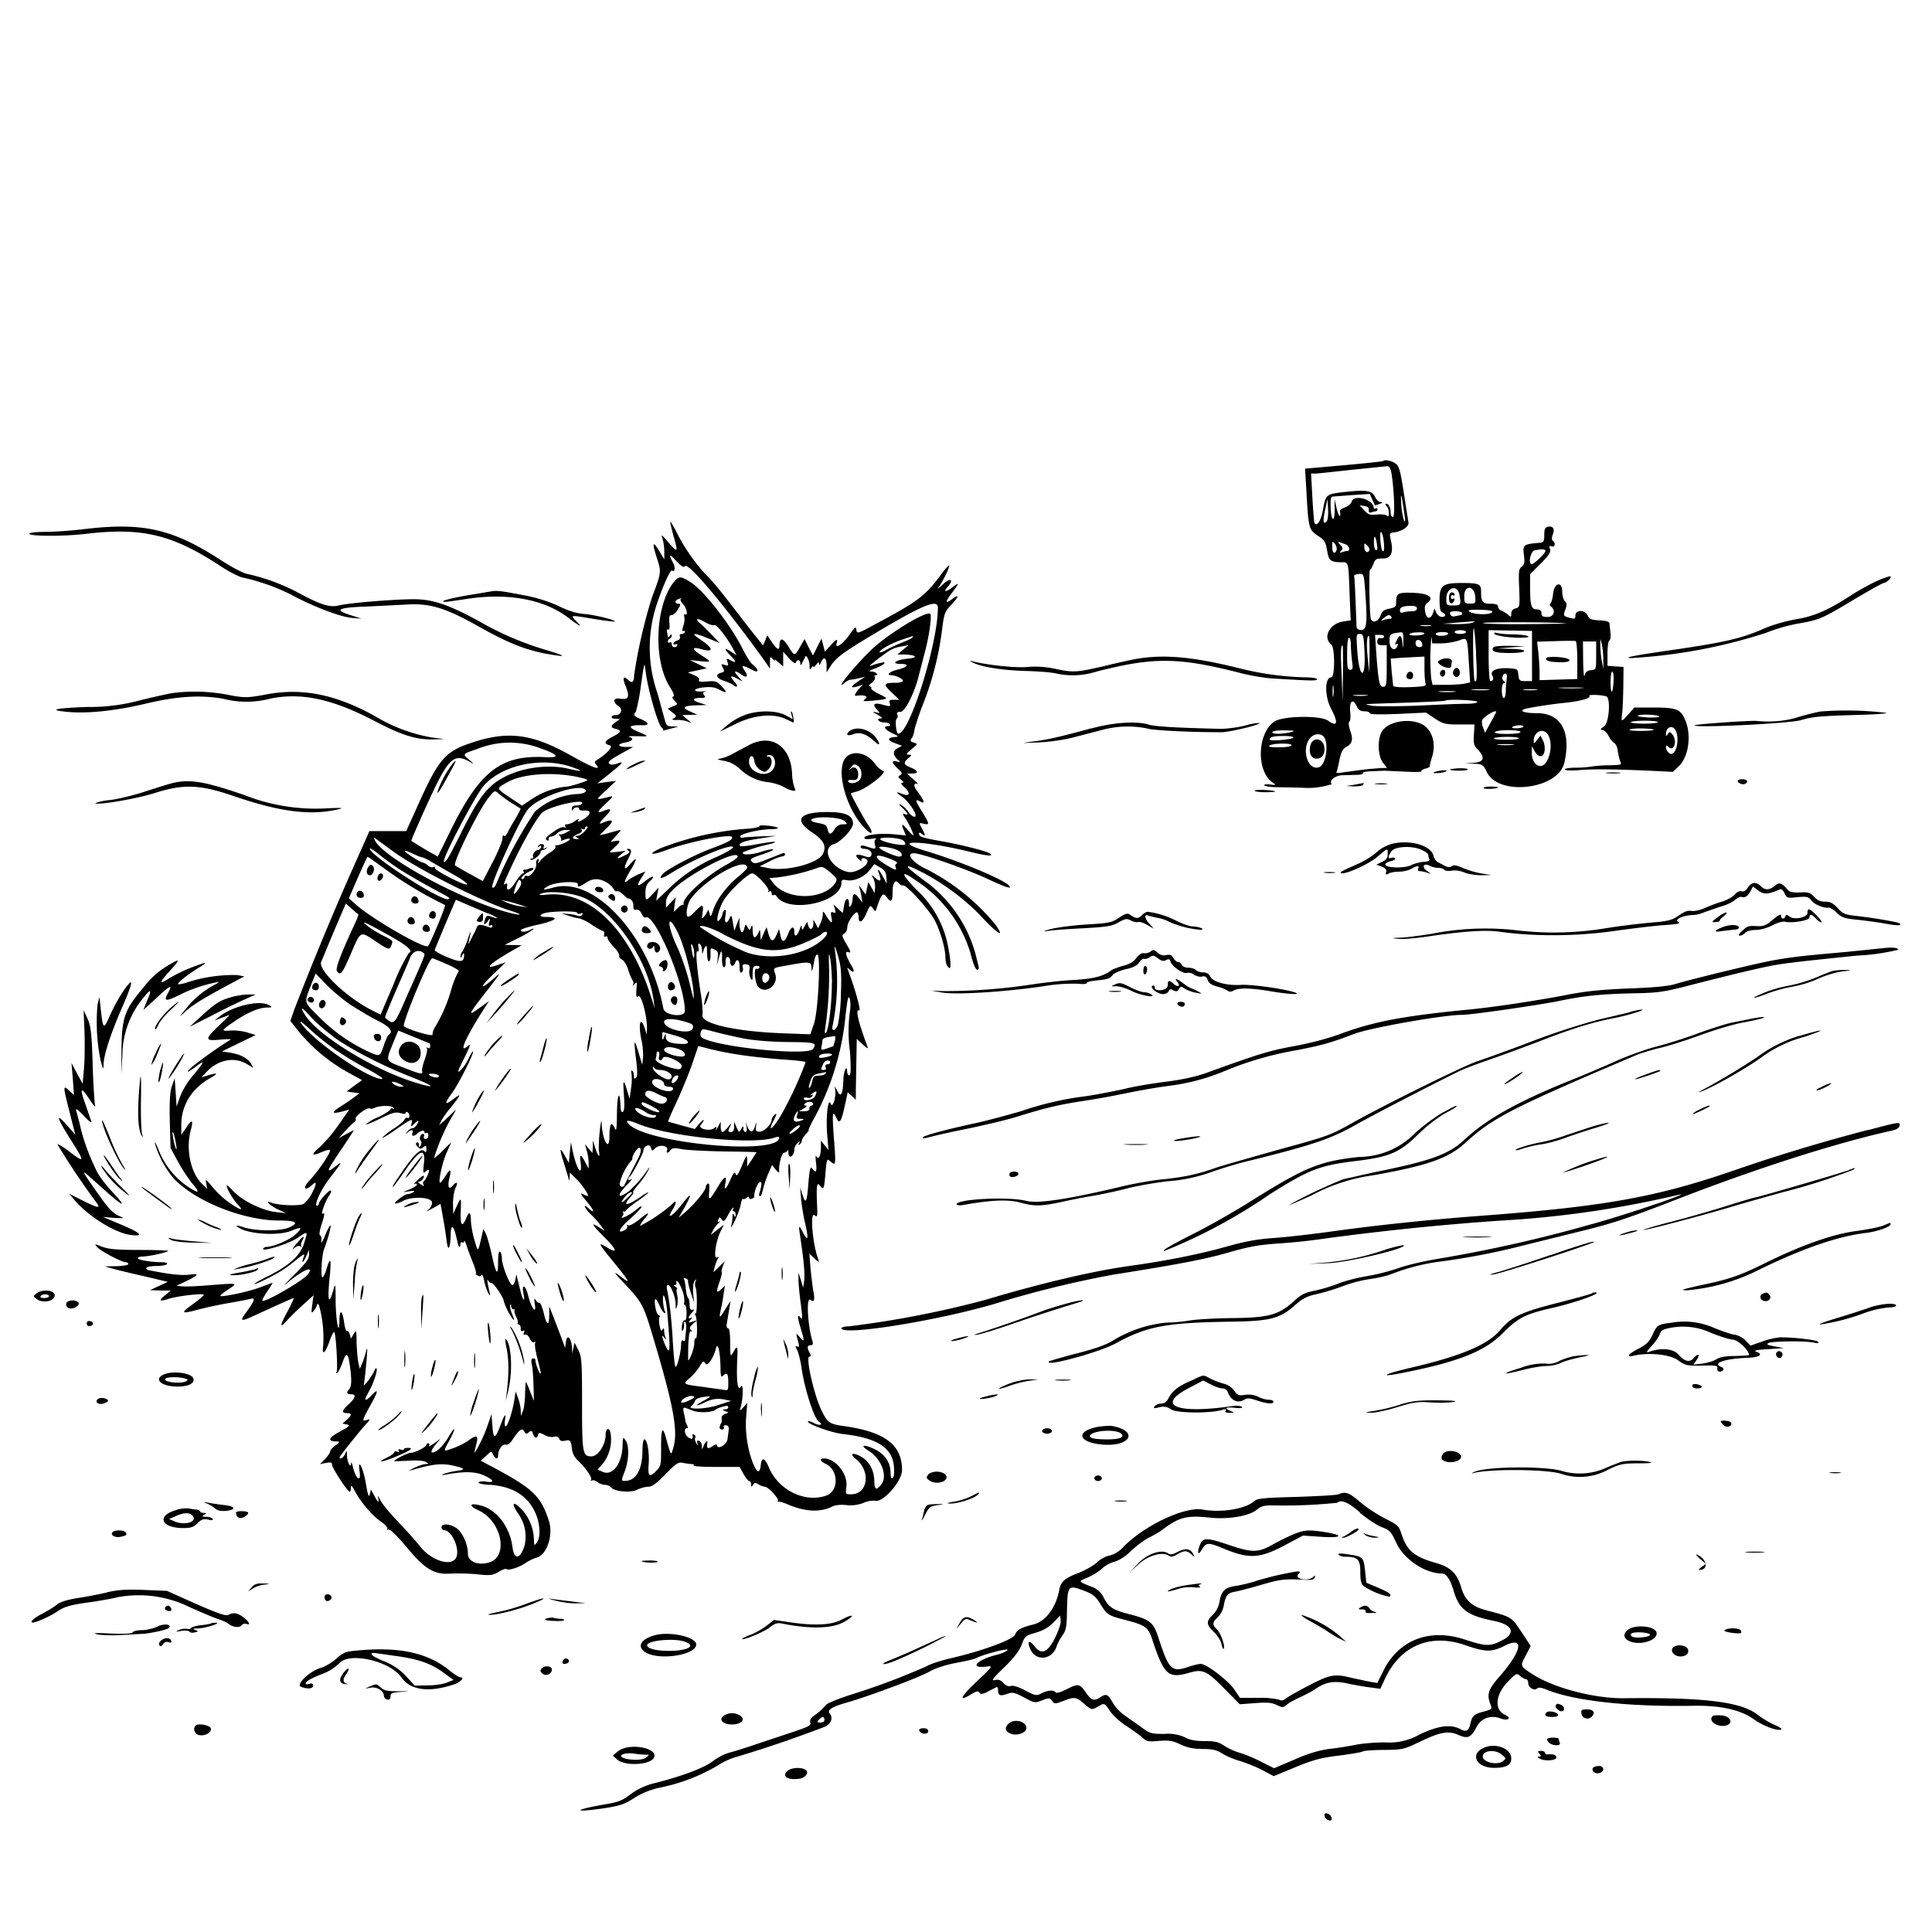 <svg xmlns="http://www.w3.org/2000/svg" id="svg" width="1024" height="1024" version="1.1">
  <path fill-rule="evenodd" d="M733 244.4c-.3.2-9.7 1.2-20.9 2.2l-20.4 1.8.7 11.5c1.1 20.2 1.3 20.8 6 24 3.6 2.3 4.2 3.3 5 7.8.8 5.4 1.8 6.3 7.9 6.3 3.5 0 3.4-.2 4 16.6l.6 14.2-4 .6c-7.2 1.1-11 8.5-6.3 12.2 2 1.6 2 17.4 0 17.4-3.5 0-3.6 10-.1 16.6 4 7.6 3.4 10-1.7 6.3-4-2.8-23.8-2.5-28.3.5-9 6-9.8 25.8-1.3 32.1 2.3 1.7 2.3 1.7-1 1.3-1.7-.3-3.2 0-3.2.4s2.6.9 5.8 1l14.1.3a40 40 0 0 0 15-1.6q1.1.1.7-.8c-1-1.5 2.3-4 5.5-4.2l7.3-.2c2.5 0 4.3-.4 4-.9s1.5-.9 4-1l7.4-.3 11.4.5c4.7.3 8.4.2 8.2-.2q-.3-.7 2-1.4c1.4-.3 2.5-.9 2.4-1.2-.1-.4.4-2.4 1.1-4.6 2-6 1-12.2-2.8-16-6-5.9-21.5-3.9-24.2 3.2-1.9 4.7-1.4 12 1 15.3l2.2 2.9-3.3.1-6.3.5-6.5.8-7.4 1c-2 .4-3.6.4-3.3 0s1-3.4 1.6-6.5c.9-4.3 1.8-6 3.6-7 3.3-1.7 3.8-3.9 2.1-8.8-.8-2.4-1-4.4-.4-4.7s.7-2.8.4-5.5c-.4-5.5 1.5-6.9 3.6-2.4q1 2.6 4 2.5c1.5 0 2.8.5 2.8 1q0 1 15 .4l14.8-.7 4.8 3.2c4.3 2.8 5.4 3.1 12.8 3.1h8.1l-.3 5.4c-.3 4.4 0 5.8 1.7 7.5q6.6 6.7-1.6 7.4l-4.8.3 4.8.2c4.5.2 4.8.4 6.8 4.5 6.3 12.9 37.7 9.1 41-4.9 3.8-16.5-1.7-26.4-14.5-26.4-7.3 0-10.2-1.4-5.4-2.5 5-1 14.7-2.5 20.4-3 8.3-.9 13.6-2.4 12.8-3.7-.6-.9 8.3-.4 9.3.5 2 2 1 13.8-1.4 15.6q-3.1 2.1-1 2c.9 0 2.3 1.4 3.2 3a11 11 0 0 0 3 3.9c1 .4 1.8 2.5 2 4.6.3 2.1 1 4.6 1.4 5.5.8 1.4 0 1.6-5.8 1.7-3.6 0-8 .4-9.6.7a68 68 0 0 1-8.8.6c-3.2 0-5.6.5-5.3 1s3.6.6 7.3.3c7.4-.7 19-.5 37.9.3l12 .6 3.1-2.9c5.4-5 7-17 3.3-25-2.4-5.4-4.6-6.2-17-6.2h-9.8l-3 3.5c-4 4.4-4 4.4-3.4-.7.3-2.4.5-8.8.6-14.3l.1-10-4.2-.3-4.3-.3v-6.4c0-3.5.4-6.7 1-7s.8-2 .6-3.8l-.5-4.9c0-1.3-1.3-1.8-5.4-2-4.3-.2-5.4-.7-6.2-2.6-1.3-3-6.5-3.2-6.5 0 0 1.7-.4 2-2.7 1.3-3.8-.9-3.9-1.1-2.6-4.5.9-2.4.8-3.3-.3-4.4-.8-.8-1.4-3.1-1.4-5.1 0-5.6-4.2-4.7-4.8 1-.2 2.2-.8 4.5-1.3 5.2q-.9 1 0 1.7c2.8 1.8 1.8 5.6-1.5 5.6-2.7 0-3.4-.4-3.4-2q0-2-2.4-2c-3 0-3.6-2-3.6-11.6v-7.1l5.6-5.6c4.3-4.3 5.4-6 5-7.6q-1-2.3.8-1.5c1.8.7 2.3-2 .6-3q-.9-.7 0-3.3c1.2-3 .1-4.7-2.6-4.1-1.5.3-1.9 1.3-1.9 4.3 0 3.5-.3 4-2.5 4.2-8.5.7-9 1-8.3 6.4.5 4 .3 5.2-1.2 6.3s-1.7 2.6-1.3 11.4c.4 9.8.3 10.1-2 10.7q-2.1.5-2.2 2.7c0 2-.2 2-1.7.6-1-.8-2.6-1.8-3.5-2.1q-1.6-.7-1.8-2.2c0-1-1-1.5-3.9-1.5-4.3 0-5.1-1-5.1-6.5 0-4-1-4.5-10.4-4.5-10 0-11.6 1.3-11.6 9 0 4.5.4 6.2 1.5 6.6 2.1.8 1.9 2.4-.3 2.4-1 0-2.3-1-2.9-2.2l-1-2.3-.7 2.2c-1.2 3.7-3.5 3.6-4.2-.3-.5-2.8-.2-3.8 1.2-4.9 3.8-2.8.6-5-7.6-5.3-8-.3-9 .2-9 5 0 2.3-.5 2.8-3.6 3.4-2.7.5-3.8 1.3-4.6 3.4-1.2 3.6-4.6 4.7-5.3 1.7-.7-3.6-1-25.7-.4-25.7.4 0 1.2-1.4 1.8-3 .9-2.6 1.5-3 5-3q6.7.1 4.2-10c-.7-3-.5-3.6 1-3.7 4.6-.4 9-3.2 8.4-5.5L744 261c-1.7-11.2-2.4-13.8-4.2-15.2-2-1.6-5.8-2.4-6.8-1.4m4.5 6.3c1.4 8.7 2 23.3.8 23.3q-1.1-.2-1.2-2c0-2.7-1-5-2.3-5q-1 0 .1 1.2c.7.7 1.2 2.3 1.2 3.7q0 2.6-1 1.4c-.7-.6-3-.8-5.3-.6-3.6.4-4.6.1-6.7-2.2l-2.5-2.7 2.5.4q2.6.3 2.4 2.1t1.3 1.3c.8-.3 1.9-.6 2.4-.6q.8-.1.9-1-.1-1-1-.5t-1-.3c0-4.5-10.6-7.4-11.7-3.3-.3 1.1-1.8 2.4-3.4 3-1.6.5-2.9 1.4-2.8 1.8.7 4.1-.6 3.5-1.6-.7l-1.3-5.5.1 5c.1 2.8-.2 5.2-.8 5.5s-1.1-2-1.3-5.6c-.2-4.4 0-6.1 1-6.2l10.5-.8 9.2-.6 1.3 2.8 1.4 3.2c0 .1 1.2-.2 2.5-.7q2.7-1 .6-1c-1 0-2.3-1.2-2.9-2.6-1.6-3.4-4.4-4-15.5-2.8-10.7 1.2-10.7 1.1-12.3 10-1 5.4-3.1 8.6-4.4 6.5-.2-.4-.7-6.4-1.1-13.4l-.7-12.8h2.3c1.3 0 10-1 19.4-2l18.6-1.9q1.6-.2 2.3 3.7m7 22.7q.6 4-.3 2.5a35 35 0 0 1-1.5-9c-.5-7.6.2-5 1.8 6.5m-41.3 2.8q-2.8 3-.9-5.9l1.3-5.9.3 5.4c.2 3-.2 5.9-.7 6.4m-348 .2c0 .6.8 4.1 1.9 8 2.4 8.5 2.2 8.7-3 2.8-3.4-4-3.9-4.3-3-2a28 28 0 0 1 1 7v4.2l-2.6-4.3q-5.3-8.8-1.4 3.4c2.5 7.5 2.5 7.8-2.5 20.9a273 273 0 0 0-9.5 41.3q0 5.7-3.2 2.5-4-3.5-1.2 3.6c2.2 5.6 1.5 7.1-3.2 6.4-3.6-.6-3.9 2-.4 4.2 2.1 1.3 1 4.5-1.5 4.5-3.1 0-3.3 2-.2 2l2.2.1-2.2 1.6q-4.5 2.8.3 3.7c3 .8 2.5 1.8-2.6 4.4q-5.7 3-1 4.2c2.2.5-1.3 4.5-7 8-1.1.7-1.1 1.1 0 2.4q3.9 4.8-13.2-4.8c-20.7-11.7-33.6-13.4-52.7-7-14.6 4.8-17.8 8.7-29.7 35.4l-5.2 11.5h-19.5l-10 22.5a1713 1713 0 0 0-29.9 72.3l-2 5.8 4.5 5.7a92 92 0 0 0 25.5 21.3l8 4.4-4.2 3-4 3 3.4.5 3.4.5-3.5 2.6c-1.9 1.4-5.2 3.6-7.3 4.9q-6.4 4.2 1.8 2.1l3.6-1-5.2 7.5a83 83 0 0 1-10 12q-8 6.8.9 2.9c2-.8 3.8-1.3 4-1 1 .8-5.9 11-10.5 15.9-4.2 4.3-3 6.5 1.3 2.5 2.3-2.2 2.3-.5 0 4a17 17 0 0 1-4.7 6.2c-2.2 1.2-13.7.8-17.2-.7-3.8-1.5-.5 1.7 3.8 3.7l4.1 1.9-5.5-.6c-7-.8-17.3-5.8-22.2-10.8-2-2.2-3.8-3.7-3.8-3.3 0 1.6 3.3 7.3 5.9 10.1 2.2 2.4 2.3 2.8.6 2.2a48 48 0 0 1-14-11.5c-3.6-4.3-3.8-4.4-3.3-1.8l.5 2.8-2.3-2.2c-6.5-6-9.2-18.8-6.3-29.2q2.1-8-2.5-1l-2.6 3.8V596c0-10 5.5-19 15-24.4q7.3-4.1-1-1.6l-3.3 1 2.9-3.1c6-6.3 14.7-7.9 21.2-3.9l3.3 2-1-2q-2.6-4.5-10.8-6l-4.8-.7 9-4.4 8.9-4.3-4.5-1.4c-2.4-.7-6.3-1.2-8.7-1-5.5.4-5.3.1 2.2-5q10.4-7 17.1-7.2 3.9.1 1.1-1.2c-5-3-19.6.4-26.6 6.2l-2.5 2 3.7-1.5 4.2-1.5c.3 0-1.8 2.1-4.5 4.7-8.8 8.3-8.8 9.2 0 8.3q6.9-.6 4.6.4a230 230 0 0 0-19 13.4c-4.6 3.8-3.9 4.3 1 .7 5.1-4 5-3-.8 3.9a43 43 0 0 0-7.3 11.7l-1.9 5.4-.5-7.5-.5-7.5L91 576c-1 3.1-1.2 8.7-1 18.5l.4 14 4 7.3a84 84 0 0 0 7.3 11.2c4.2 5 4 5.7-.5 3A42 42 0 0 1 84 609.3c-1.1-2.7-2-4.3-2-3.6a51 51 0 0 0 10 18.8c11.2 12.1 36.8 22.4 56 22.4q13.5 0 5.2 3.7c-4.8 2-16.9 2-23.7 0-2.7-1-4.5-1.2-4-.7 4.1 4.1 21.5 5.5 29 2.4q8.2-3.5 2 2.1c-3.3 3-11.8 6.5-15.4 6.5a2 2 0 0 0-1.6.9c-1.3 2 13.2-2.4 17.9-5.5 6-4 5.8-4 3.9 2.3-2 6.6-7.5 11.8-18.3 17.3-8.2 4-11.3 6.4-4.3 3.2 8-3.8 12-6.2 17.5-10.7 5-4 5.6-4.3 4.7-2-1.4 3.7-.2 3 1.5-.7l1.4-3.3v2.7c0 2.1-1.8 4.6-8.2 10.9-4.5 4.5-6 6.3-3.4 4 8.4-7 14.6-9.6 11-4.6-2.5 3.4-23 15.2-24.1 14-.3-.3.9-2.5 2.6-5s3-4.5 2.7-4.5l-5.7 2.1c-4.7 2-17.7 5-21.7 5-.8 0 .7-1.4 3.3-3.1 6-4 6.4-3.9-8.1-2.8-6.8.6-13.8.9-15.5.7l-3.2-.3 4-1.9c7.9-3.7 8.6-4.8 3-4-4.3.5-10.1-.1-20.8-2.2-4.2-.9-2.1-2.4 3.3-2.4 2.7 0 5.2-.5 5.5-1 .4-.6-.8-1-2.8-1-5.5 0-12.7-1.2-12.7-2.1q.2-.8 2.4-.9c3 0 12.8-2 13.8-3 .4-.2-6.4-.5-15-.5-12 0-16.7-.4-20-1.7-4.3-1.6-4.3-1.6-2.6.3 1.9 2.1 13 7.9 15 7.9q1.3.1 1.4 1c0 .5-2.8 1-6.2 1.1l-6.3.1 4.5 1.3c2.5.7 10 2.5 16.7 4l12.2 2.9-4.7 2.2-4.7 2.2 5.5.2h5.5l-2.7 2.3q-6.1 4.7 1.9 2c5.2-1.5 18.3-3 18.3-2 0 .4-2.5 2.5-5.6 4.8-7 5-6.6 5.5 2.7 3a203 203 0 0 1 16.4-3.5c5-.9 10-1.8 11.4-2.2 2.7-.8 2 1.2-2.6 7.4-3.3 4.4-2.6 4.8 3.8 1.8 13.1-6 21.1-9.6 21.5-9.6s-1.1 3-3 6.7q-6.7 12.2-.3 5c1.7-1.9 5.6-5.7 8.5-8.3l5.4-4.9-.7 5c-.6 4.6-.5 4.9 1 3 .8-1 1.5-2.3 1.5-2.9q0-.9 1 0a64 64 0 0 1 2.3 21.7c-.8 5.4 1 4.2 3.3-2.3 1-2.7 2-5 2.5-5 .9 0 2.1 19.8 1.3 21.2q-.6 1 .3.5c.6-.4 2-3 2.9-5.7 2-5.8 3-5.1 4 3 .9 6.7.7 10-.6 11.4q-2.3 2.5 1 2.6 4.5 0-1.4 5.5c-3.6 3.3-3.7 4.5-.4 4.5q3.6 0-.4 3.5l-2.3 2 2.3.5c2 .4 1.5 1-3.9 3.9q-9 5-1.4 5.1c1.8 0 1.7.3-.7 2.1-1.6 1.1-2.8 2.6-2.8 3.2s-1.2 2.4-2.7 4l-2.7 2.7 3.2-.6c2.5-.5 3.2-.3 3.2 1 0 1.5 7.5 13.2 9.2 14.2q.7.3.8-1.8-.2-3 2.2 1.7c3 5.6 9 12.7 13.7 16 2.3 1.5 3.8 3.2 3.4 3.9q-.5 1 .2.4c1-.9 4.4 2.5 12.4 12 7.4 8.6 12.4 11.6 19.6 11.3a108 108 0 0 1 17.2.5c5.3.5 6.8.2 9.6-1.5 1.9-1.1 3.7-1.8 4-1.5 1 1 6.5-.7 10-3 1.8-1.3 4.6-2.6 6-3 5.5-1.3 9-11.8 6.7-19.3-4.3-13.2-8.2-17-28.3-27.9l-7.9-4.2 2.9-2.6c2.7-2.6 2.8-2.6 3.7-.6 1 2.3 2.6 2.7 2.6.5 0-3 2.2-6.3 4-5.8q1.6.4 3.5-2.4c3.7-5.6 5.2-6.7 6.3-4.7.8 1.5 1.3 1.6 2.5.5 1.3-1 1.6-.9 2.2.8.7 2.4 2.2 2.8 2.7.6.3-1.3.7-1.3 3.3 0 1.6 1 4 1.4 5.1 1q2.2-.5 2.8 1.1t3.1 1c2.8-.7 3.2 0 3.7 4.9a10 10 0 0 0 3 5.5c4.1 3.8 7.8 9.2 7.1 10.3q-.5.9.4.4c.6-.4 1.9 0 2.9.8a8 8 0 0 0 4 1.5c1.2 0 2.7.6 3.3 1.4 1.8 2.2 10.6 3 14 1.1 1.7-.8 4.2-1.5 5.7-1.5 2 0 4.3-1.7 9.1-6.6 5.9-6 6.8-6.6 9.5-6 1.7.3 3.7.6 4.5.6q1.3 0 1 .8c-.3.4 5 .7 11.8.7H392l2.1 3.8c1.2 2 2.5 3.7 3 3.7q1 .1 1 1.8-.1 2.1 1 .2c.8-1.2 1.3-1.3 3-.2 1 .6 2.6 1.2 3.3 1.2 1.8 0 7.8 6.6 6.9 7.5q-.5.6.3.4c.6-.1 2.7.5 4.8 1.4 9.2 4 17.4 4.4 23.7 1.2 1.6-.8 4.4-1.1 7.3-.8q4.7.6 9.2-1.1a13 13 0 0 1 6.2-1.2c4.1 1.3 14.3-10.3 14.3-16.2 0-13.4-9-20.2-30.4-23.3-8-1.1-9-1.7-12.1-8-4-7.8-8.8-28.9-6.6-28.9q1.3 0 .1-2-2.2-4 .6-4 1.5 0 1-1.9c-2.6-8.1-3.5-24-1.2-22.2q3 2.5 1.6-4.5c-.4-2.1-1-7.5-1.5-11.9l-.6-8 2.7 2.5c2.4 2.2 2.6 2.3 2 .5-3-8-4.5-25.5-2-23.4 1.5 1.2 1.6.8 1.4-4.6-.5-10.5-.2-13.3 1.4-11.2 2 2.7 2.3 2.2 3-6.4.7-7.9.8-8 2.7-6.3 2.8 2.5 2.9 2 1.8-12-1-13.5-.8-15.6 1.2-11.3 1.7 3.8 2.6 2.6 4.5-5.9l1.6-7.5 2.2 2 2.1 2v-4.7l.3-16.1.2-11.5 3.2 3c2.5 2.3 3 2.5 2.4.9q-7.5-20.2-4.3-19c1.1.5-2-10.8-5.8-21q-1.1-2.4.6-.7c2.5 2.3 3 1.2 1.1-2-3.1-5.2-3.7-8-1.6-7.1 1.5.5 1.3-.3-1-4.2-2.5-4.2-2.7-4.9-1.2-5.7.9-.5 1.6-2 1.6-3.5 0-2.6 4.3-8.7 5.4-7.6q.5.8.6 2.4c0 3.7 2 2.8 4-1.8s2.2-4.7 3.5-2.9c1.4 1.9 1.5 1.9 2 0 2.7-8 3.4-8.7 5.8-5.4q2.8 4 2.7-3.6c0-4.6 1.6-6.6 3.4-4.2q1.1 1.3 2.2 1.1c1.6-.5 13.5 12.5 16.6 18.3 3 5.5 5.8 15.1 5.8 19.9 0 1.6.4 3.7 1 4.5 2 3 2.2-.3.7-8.7a55 55 0 0 0-16.9-31.6c-9-9.2-8.8-11 .5-4.4a70 70 0 0 1 28 38c1.3 5.4 2.7 8.7 3.5 8.7q1.2-.1.8-1.7l-1.7-6.8a71 71 0 0 0-27.4-39q-16.1-11.9-1.7-4.6c11.7 5.9 24 15 32.6 24.3 8.7 9.2 12.2 11.1 7.2 4a114 114 0 0 0-38-30.2c-7.7-4-10-8.9-3.4-7.5 7.7 1.7 28 9 37.7 13.6q14.3 6.7 10.5 3c-3.4-3.3-26.7-13-44.2-18.2-18.8-5.7-2.5-5.6 21.4 0 11.4 2.8 14.8 3.2 13.2 1.6-1-1.1-14.6-4.6-25.1-6.5-11.4-2-12.7-2.5-12.7-4.2q0-1 1.5.2 3 2.5 0-3c-1.6-3-1.6-3 1-2.4 3.3.8 3.1 0-1-6.6-3.7-6-3.8-6.8-.5-5 2.5 1.3 1.6-1-2.1-5.9-2-2.4-1.7-4.6.4-3.5.7.3-.4-.8-2.3-2.5l-3.4-3.1h2.7c3.6 0 3.4-1.5-.3-3-4.2-1.7-4.5-2.7-1.8-5 2.1-1.8 2.2-2 .3-2-1.6 0-1.3-.5 1.5-2.9 3.4-2.8 3.4-2.8 1.2-3.5-1.8-.6-2-1-1.2-2.2.7-.7 1.3-2.6 1.5-4.1s2.1-7.6 4.4-13.5a163 163 0 0 0 10.2-39.1c1.2-9.7 1.4-10.3 5.2-14.4 4-4.2 4-5.6.3-2.8q-5 3.6-1.4-1.6c5.5-7.3 5.5-7.6 1.5-4.6-3.3 2.5-5.1 2.6-2.8.1 3.7-4 2-5.6-2-1.9-2.4 2.2-3.6 3.1-2.7 2 2-2.6 5.8-10 5.8-11.7 0-.6-2 1.5-4.4 4.8-8.4 11.3-11.8 14-35.3 26.5-8.8 4.8-9.2 4.9-9.5 2.8-.3-2-.6-1.8-3.2 1.9-3.6 5.3-8.2 8.6-7.3 5.3.7-2.8.3-2.7-3.2 1l-3 3.3-.9-3.5-.9-3.4-2.3 4.5-2.2 4.4-2.3-4.3-2.2-4.4-2.3 4.1c-3 5.2-2.9 5.2-6.4-.4q-4.4-6.8-4.6-.1 0 4-4-2l-2.4-3.6-1.1 2.7-1.2 2.7-7-8.8-13-16.8c-3.4-4.4-8-9.8-10.3-12a97 97 0 0 1-15.8-23c-1.7-3.3-3.1-5.5-3.2-5m-311 4c-5.8.7-14.7 1.4-19.8 1.4q-9 .1-8.7 1.1c.8 1.3 18.5 1.3 29.5 0 30-3.6 46 .2 71.4 16.8 4.3 2.9 9.7 5.7 12 6.3a107 107 0 0 1 26.4 9.4c12 6.4 26 11.6 31.7 12l5 .4-6.5-2.1c-8.2-2.6-5.8-3.8 9-4.3l20.1-1c13.4-1 21.4 1.4 39.6 11.6 17 9.6 27 13.3 40.6 15.2q9 1.4-5-2.8a164 164 0 0 1-35.6-15.3c-16.6-9-24.7-11.7-35.2-11.6-10.8.1-34 2-39 3.3-4.8 1.2-9.6-.3-22-7a108 108 0 0 0-27-9.8c-2.3-.6-8.3-3.8-13.5-7.2-25.8-16.7-41.3-20.2-73-16.4m689.3 6.3q.7 6.5-.7 5.1c-.9-1-1.6-9.9-.8-9.9.5 0 1.2 2.1 1.5 4.8m-3.4 3.5q0 1.6-.9 1.2c-.5-.3-1-2.5-.9-4.8.1-4.3 1.4-1.6 1.8 3.6m-21.6 1.3c-1 2.5-2.3 1.5-2.3-1.9 0-3 .2-3 1.5-1.4.7 1 1.1 2.5.8 3.3m5-3c1.7.7 2.4 3.4.8 3.4-.5 0-1.8.3-2.8.6q-2.2.9-.6-.6c1-1.1 1-1.8-.5-3.3q-1.9-2.1-.2-1.3zm12.2 3.3c-1 1.6-2.5.3-2.5-2.2 0-2 .1-2 1.6-.5 1 .9 1.3 2.1 1 2.7m93.4.2c0 1.1-6 6.9-7.2 6.9-2.1 0-.7-6.9 1.5-7.3 4.1-.8 5.7-.7 5.7.4m-456.1 8c1.6-2.5 21 20.7 42 49.8l3.1 4.5V351c0-3.2 0-3.3 1.8-1.4q1.6 1.6.7.3-.6-1.1 1.8 1l2.7 2.3v-7.8l3.1 3.5q3 3.3 3.6 2.3c.7-1.9 2.3-1.6 2.4.4q0 2 1.2-.7l1.5-3c.6-.9 2.2 2.5 2.2 5q-.1 2.9 1 1 .9-1.2 1-.6.1.8 1.5-1 1.6-2.2 1.5-.4.1 1.3 1-.7c1.4-3.5 3-2.7 3 1.4v3.8l1.9-3c2.7-4.5 6.7-7.5 21.4-16.3 27.5-16.5 35.7-19.9 35.7-15 0 19-15 66.8-21 66.8-1.1 0-1.9-7.4-.8-8q.8-.7.3-2.2-.7-1.5 1.7-1.4c2.3.1 7.6-10.4 9.7-19.3l3-11.6c2.6-9.5 4-20.4 3-21.1-2.6-1.5-23.6 11.5-32 19.9-9 8.8-19.4 22-13.1 16.5 1-.8 2.4-1.5 3.2-1.5s2.9-.4 4.5-.8l3-.7-3.1 2q-7 4.7-1.3 3.2l3.2-1-2.2 2.3q-3.2 3.8-1.4 3.6c4.1-.7 6.7.2 4.9 1.6s-1.4 1.4 4.5.9c8-.8 8-.9 2.6-3.5-2.5-1.3-4.4-2.6-4-3q.2-.9-.9-1-1-.2 1-1.8c1.4-1 2.2-2.3 1.8-3q-.5-1 .4-1.1c2.1 0-.1-2-2.3-2q-2.3 0 1.7-1.5c4.8-1.7 7.4-4 3.4-3.1-1.4.3-3.4.9-4.5 1.3-2.3.8-1.8.3 3.8-4 5.8-4.4 7.5-5.3 11.9-6l3.5-.7-3 2.5-3 2.5h3.5c6.5.2 8 1.6 2.2 2.2-6.5.6-9.5 2.8-3.8 2.8 4.8 0 3.8 1.7-2 3.1-4.2 1-6 2.9-3 2.9 2.4 0 6.6 2.2 6 3.1-.3.5-2 .9-3.9.9-6.3 0-6.6.8-2.1 5l4.1 4h-2.8c-2.3 0-2.7.3-2.2 1.9.5 1.7.2 1.8-3.4.8q-7.3-2-3.5 2.4c1.9 2.2 1.9 2.2-.6 1.5q-2.9-.8 1 1.3 3.5 2 1.7 2c-2.7.1-1 2.1 1.8 2.1 1.3 0 2.7.4 3 1q.5 1-1 1c-2.7 0-1.6 1.9 2.3 3.7 3.7 1.8 3.7 1.8 1 2.1-3.8.4-3.5 1.8.7 3.3l3.5 1.3-2.4 1.3q-4 2.3.3 6.2 2.3 1.7-.6.8-4.5-1 .4 3.8c2.4 2.1 2.6 2.7 1.3 3.5s-1.2 1.1.5 2.4q2 1.5.6 1.6t1.3 2.5c3.2 3 2.7 4.9-1 3.5q-5.8-2.3-.5 1.3c4 2.8 9 10.7 6.7 10.7-.9 0-2.3-1.1-3.2-2.5s-2.6-3-3.8-3.7q-2.4-1.3.6 1.5 4.7 4.6 1.2 3.3-1.9-1 .3 2.2c2 2.9 4.3 7.8 4.3 9 0 .4-1.4-.9-3-2.8q-4.6-5.6-2 .4l1 2.5-6.4-.6c-7.3-.7-15.6.3-15.6 1.9q.1 1 3.8.5c2-.3 3.1-.3 2.5 0q-1.2.5-.7 3c.6 2.2.4 2.4-1.5 2l-4.1-1.3q-1.8-.4-2 .5.2 1 1.8 1.1c2.7 0 4.6 1.6 3.9 3.4-.5 1.2-1.2 1.3-3.6.5-4.3-1.5-5.7-.7-3 1.6 1.2 1.1 2 1.4 1.5.8-.9-1.6 2-1.8 2.9-.3 1.5 2.4-5.9 7-9.9 6.3-9.2-1.7-14.9-12.5-7.7-14.8 3.6-1.1 10.1-8 10.1-10.8 0-4.4-4-6.2-13.5-6.2-14.8 0-18.1 4-8.6 10.5 6.6 4.4 8.2 7.4 6.2 11.6-2.3 5-18.7 9.4-28.6 7.7l-5-1 5.2-2.6a27 27 0 0 1 6.8-2.7q1.3-.1 1.5-1.1-.2-1-1.2-.6l-8.1 3.2c-6 2.4-7 2.6-8.3 1.3s-.6-1.8 5.7-3.9c8.5-2.9 7-3.8-1.8-1-5.1 1.5-10.1 1.4-8.3-.2a84 84 0 0 1 13.8-4.2c1.8-.4 3.1-1 2.9-1.2s-4.4.3-9.2 1.2-9 1.4-9.3 1q-2-2.2 10.5-4l8.8-1.4-8.5.3c-4.7.2-9 .5-9.5.7a1 1 0 0 1-1.3-.6c-.4-1.3 9.8-3.8 16-3.9 2.6 0 4.4-.4 4-.7-1-1-10.2-1.8-9.7-1 .2.5-2.4 1.1-5.8 1.4a157 157 0 0 0-46.7 10.4c-7.2 3.3-5.1 4 3 1 12.2-4.6 35-9 35-6.8 0 1.4-2.1 2.6-11.2 6s-23.6 11-25.8 13.6c-2.3 2.8-.5 2.5 4.4-.5 11.2-7.1 31.3-15.7 33-14 .5.5-2.8 2.6-8.7 5.3a82 82 0 0 0-25.6 17.1l-6.4 6.1.6-3.5.7-3.5-3 3.3c-3.8 4-4 4-4-.6q0-3.9 2-5.7c3.7-3.3 2-3.7-2-.5q-6.6 5.3-2-1.8l2-3.2-3.7 1.5c-2 .9-4.5 2.3-5.5 3.2q-3.9 3.4 1.2-5.2c3.8-6.4 3.8-7.9 0-3.5-3.4 4-3.9 2.6-1-3 1.9-3.7 1.8-5-.4-5q-.9 0 .3 1 1.7.8-1.7 2.4-6.5 3.3-2.2-.4l2.5-2-4.5.6c-4.4.5-4.5.5-2.5-1.3 4.3-4 4.8-5 1.8-4.5l-2.8.5 3-3.3c3-3.3 3-3.3.5-2.6l-5.9 1.6-3.4.8 4-4q6.2-6.2-3.2-2.3-2 .8 2-3.4 6-6-1-3.1c-3.6 1.4-3.1.3 1.8-4.3 3.6-3.4 3.9-3.9 1.7-3.3-7.7 1.9-7.7 2-2-3.3l5.4-5.1-5 .6-4.9.7 6.7-5.3c7-5.6 7.8-6.7 3.6-5.1-1.4.5-3 .6-3.7.2-1.5-1-.2-2.1 7-6.1l5.4-3h-3.7c-4.8 0-5-1.6-.3-2.4 3.8-.7 4.6-2.1 1.8-3-1-.2.8-.4 4-.3 7 .2 7 .3.5-2.5q-8.4-3.6 2.9-3.3c3.8 0 3-1.6-1.7-3.5-3.1-1.3-3.6-2-2.1-3.6a99 99 0 0 0 2.7-13.9c1.8-12.7 1.9-12.9 2.5-7.5 1 8.8 6.6 28.3 8.4 29.6q1.4 1.2.8 1.6t.7 0l4.5-1.2 3-.8-3.2-.1c-3 0-3.3-.5-4.3-4.4l-3.6-13.1a73 73 0 0 1-.1-48.1c3.4-9.9 6.9-17.5 7.8-17 1.6 1 1.9-1.6.4-4.4q-3.6-6.7 2-.5 3.8 4 4.4 2.6m360.5 12.1c1.3 17.3 1 21.7-1.9 21.7q-2.5 0-2.6-1.7c-.7-19.2-1-26-1.3-26.8-.2-.6.9-1 2.4-1.2 2.7-.2 2.7-.2 3.4 8m271.6-4.4c-3.6 1.6-10 5.1-14.4 8-12 7.7-19 10.8-29.1 12.5-5.2.9-12.5 3-17.2 5.1-11.4 5-20.5 7-44.6 10.6-23 3.3-30.2 4.6-25.3 4.8a285 285 0 0 0 71.3-13.3 91 91 0 0 1 17.3-5c11.4-2 12.3-2.4 30-13 7.9-4.7 14.9-8.6 15.6-8.6 1.2 0 4-2.8 3.3-3.4-.2-.3-3.3.8-6.9 2.3m-638 .7c-9.9 12.7-11 41.6-2 55.7q2.9 4.5 1.7 5-1.1.3.7 2.2c1.9 1.9 1.8 2-.9 3l-2.7 1.2 2.5 2c2.2 1.7 2.3 2 .9 3q-2.3 1.1 1.3 1c1.6-.1 4.1.2 5.5.7l2.5.9-2.5-2.1-2.5-2.1 4-.1 4-.1-4-1.8q-7-3 4.3-3.2l4.7-.1-3.8-1.2c-4.2-1.3-4-2.6.6-2.6 2.4 0 2.7-.2 1.8-1.4s-.8-1.5.6-1.9q1.4-.3-.7-.2c-5.7.6-6.5-1.2-.8-2 4.3-.5 6.4-.2 8.7 1q6.5 3.5 1.5-1.6c-2.6-2.8-3.4-3-7.7-2.6-3.6.3-4.7.1-4.3-.8.3-.8-.9-1.9-2.7-2.6l-3.2-1.4 5-1.1 5-1.1-4.5-2.2-4.5-2.2 5.3.6c6.3.7 6.4.4.8-3.1-5-3.2-5.2-4.7-.3-3.3 7.2 2 7-.2-.4-5.2-5.3-3.5-3.5-3.7 4.5-.4l6 2.4-4-4.1c-2.1-2.3-5-5-6.2-6.1-3.3-2.8-1.9-3.3 2.3-.9 2 1.2 4.1 1.9 5 1.6 1.2-.5 7 6.8 10.5 13.6l1.3 2.4-2.6-1.7q-6.2-4-.7 1.8 5.2 5.3-.2 2.4-2.5-1.6-1.3 1.1c.6 2 .4 2.1-1.5 1.5-2-.6-2-.5-1 1.5 1 1.8.9 2.2-1 2.7-3.2.8-2.4 3 1.8 4.3 2 .7 4.1 1.6 4.6 2.1 1.8 1.6 3 1 1.4-.9q-4.8-5.4.3-2.7l3.4 1.8-2.4-2.7c-2.7-2.9-1.8-3.5 1.7-1 3 2.1 3.9 1.1 1.8-2s-1.2-3.2 3.7-.6c4 2.2 4.2.3.2-3-1-.8-3.2-4.5-5.1-8.2-6.4-12.7-20.3-30.5-27.3-35-5.5-3.5-6.4-3.5-9-.2m416.3 6.5c1 5.5.9 5.9-3.1 5.9-3.7 0-3.8 0-3.8-3.7 0-5.9 5.8-7.6 6.9-2.2m8.4 1.1c.3 3.6.2 3.8-2.7 3.8s-3.1-.2-3.1-4c0-6 5.3-5.7 5.8.3M260 313.5l-12 2c-9.8 1.7-15.9 3.4-12 3.5.8 0 5.8-.7 11-1.5 21.8-3.4 40.7 0 53.5 9.4q10.3 7.8 5.2 2.6c-3.6-3.7-4-3.6 8.8-1.5 6 1 11.2 1.6 11.3 1.4.9-.7-10.8-3.6-16.3-4q-6-.5-13-4a79 79 0 0 0-19.4-6c-12-2.3-13.8-2.5-17.1-1.9m508 3.6c0 3 1.9 3.7 2.8 1q.4-1.3-.7-.7-1 .5-1.1-.9.1-1.4 1-1t1-.4q-.2-1-1.5-1.1-1.5 0-1.5 3m-407.3.6c-.3.3.3 1.5 1.4 2.7 1.9 2 2.7 6.3 1 5.3q-.8-.4-.4 1.4c.3 1 0 3.3-.6 5q-.9 2.8 0 2.5.8-.5.9.4-.1 1-1.6 1.1-1.6.1-1 1.4.4 1.5-1.5 2.1-1.7.6-1.9 1.6 0 .9 1 .4t1 .4q-.1 1-1.5 1.1-1.4-.1-1.5-1.6 0-1.3-1-.9t-1-.4q0-1 1-1.6c1-.6 1-1.2 1-1.8q0-1-1 .3-.9 1.2-1 .5l-.5-2.8q-.2-1.5.7-1 1 .4.6-3.6c-.3-3.2 0-4.1 1.2-4.1.9 0 2.4-1.4 3.3-3 1.6-2.6 1.6-3 .3-3-1.9 0-2.1-1.6-.4-2.3q2.7-1.2 1.5 0m390.3 4.8q0 1.5-3 1.5c-1.5 0-3.5.3-4.4.6q-1.5.6-1.6-1c0-1.8 1.5-2.4 5.8-2.5q3.3 0 3.2 1.4m40 1.6c0 2-10.4 1.9-12.5-.2q-.7-.9 5.8-.7c3.7 0 6.7.5 6.7.9m-16 .9q0 1-.7 1l-3 .6q-2 .5-2.6-1c-.5-1.3 0-1.6 2.8-1.6 2 0 3.5.4 3.5 1m-37.5 2q.4 1-.9 1c-.8 0-2.3.3-3.3.6q-2.4 1 .1-1c2.3-1.9 3.2-2 4.1-.6m43 3c-1.1.5-5.1.8-9 .8l-7-.2 7.5-.6 9-.7q1.2-.1-.5.7m49.5.4c2 .1-7.2.3-20.2.4s-23.8-.1-23.8-.6 36-.6 44 .2m-71.7 1.3a18 18 0 0 1-5 0c-1.6-.2-.5-.4 2.2-.4s4 .2 2.8.4m24 15c.7 12.2.5 15.5-.7 14.2-.7-.7-1.2-27.9-.5-27.9.3 0 .9 6.1 1.3 13.6m-18.5-5.6c2.7 0 6.7-.7 9-1.4 5-1.8 4.7-2.4 5.6 11l.7 11.1-3.2.7c-1.8.3-6.3.6-10 .6h-6.7l-.7-3.1a118 118 0 0 1 .1-22.6l.4 3.7zm13.1-6c0 .6-1.4 1-3 1s-3-.4-3-1 1.4-1 3-1 3 .4 3 1m35 12.7V361h-3.4c-3.2 0-3.5-.3-3.8-3.2-.3-3.1-.5-3.3-4.9-3.6-6.4-.4-10.3 1.2-9 3.7q1.4 2.9-1 3.1c-.5 0-.9-6-.9-13.5V334l11.5.2 11.5.2zm-68.2-8q-.1 6.4-.5 1-.7-6.5-3.1-1.1-1.4 2.6 0 1.8 1-.6.6.7c-1.2 3.5-4.3 2-4.3-2 0-4.2 0-4.2 6.3-5q1.2-.1 1 4.6m11.2-4c0 .5-1.8 1-4 1.1s-4-.1-4-.6 1.8-1 4-1c2.2-.2 4 .1 4 .6m12.5.2c-.3.6-2 1-3.6 1s-2.9-.4-2.9-1 1.6-1 3.6-1 3.3.4 2.9 1m24.5-.2c0 1 7.1 2.2 13.6 2.2 8 0 4.6-1.6-3.7-1.8a44 44 0 0 1-9-.8q-.8-.4-.9.4m-68.8 9.4c.8 15.2-2.7 15.2-3.8 0-.6-8.8-.6-9.2 1.3-9.2s2.1.8 2.5 9.3m10.4-7.8q-.3 1-2 .7-1.5-.3-1.6 1.8t2.5 2h2.5v11c0 10-.2 11-1.9 11-2 0-2.5-2.4-3.7-18.5l-.6-9h2.6q2.3 0 2.2 1m-250 .4c-.3.4-2.7 1.6-5.3 2.6s-6.3 2.7-8.1 3.7c-1.8 1.1-3.6 1.8-3.9 1.5-.8-.9 6.4-5 12.2-6.8l5.3-1.8q.2 0-.2.8m242.3 8.9-.2 9.7-.8-8c-.7-7.3-.5-11.5.7-11.5.2 0 .3 4.4.3 9.8m-9.9-5c0 2.2.3 6 .6 8.6.6 3.8.4 4.6-1 4.6s-1.6-1.3-1.6-8.5c0-5 .4-8.5 1-8.5s1 1.7 1 3.9m37.8-.6q.3 1.7-1.5 1.7-1.9-.1-2-2c-.2-2.6 3-2.3 3.5.3M836 350v9.9l-10 .3-10 .3v-4.1c0-2.3-.3-6.9-.6-10.2l-.7-6.1 10-.3c5.3-.2 10.1-.2 10.5 0s.8 4.8.8 10.2m13.8-.5v5l-.9-4.5c-.4-2.5-.7-6-.7-8v-3.5l.8 3c.4 1.6.8 5.3.8 8m-3.8-2c0 7.3 0 7.4-2.7 7.7q-2.9.2-3.4 2.8c-.4 1.4-.7-2-.8-7.7L839 340h7zm-134.2 9.4-.2 14.7-.5-13.5c-.6-12.6-.5-16 .5-16 .2 0 .3 6.6.2 14.8m79.7-13.8c-1.4 2.2 1 3 8.6 3 10 0 10.6-2 .6-2.2l-7.2-.2 7.5-.6 7.5-.6-8.2-.2c-4.6-.1-8.5.2-8.8.8m-188.5 6c-3 .5-11.1 2.3-18.1 4-14.6 3.4-16.2 3.4-26 1.3q-7.4-1.5-14.4-.9c-6.2.6-21.2-1-29-3q-2.4-.7-.5.3c4 2.5 15.3 4.4 28 4.8 7.4.2 15 .8 17 1.4a41 41 0 0 0 21-1c30.3-7.8 43.4-7.7 76 .6 5.2 1.4 13 2.7 17.3 3 21.7 1.3 23.7 1.3 23.7.4 0-.6-2.8-1-6.2-1a159 159 0 0 1-35.7-5c-24-5.9-38.8-7.2-53-4.9m151.9 5.3c0 3.5.3 7.1.6 8 .5 1.2-.9 1.5-8.2 1.8-5.2.2-8.8-.1-9-.7l-.8-7.7-.5-6.7 4.7-.4 9-.5 4.2-.2zm64.6-5.6q-1.1 2.1 7.6 2.2 5 0 4.6-1.2c-.5-1.5-11.3-2.3-12.2-1M763 350c-1.3.8-1.2 1.1.5 2.4 2.1 1.6 5.4 2.1 5.6.9l.4-2.6c.4-2-3.8-2.4-6.5-.7m7.3 5.6c-.8 2.1 1.3 4.2 2.8 2.7 1.3-1.3.5-4.3-1.1-4.3q-1 .1-1.7 1.6m-6.8.4c-.8 1.3.4 3.2 1.6 2.5s1.2-3.5 0-3.5q-1 0-1.6 1m-17.8 1.4q-1 2.5 2 2.6 1.2-.2 1.3-2c0-2.3-2.5-2.7-3.3-.6m109.5 4.2c-.2 3-.6 5.3-1 5-.9-1-.7-10.6.3-10.6.6 0 .9 2.3.7 5.6m-56.6-1.9c-.2 1.6-.5 4.5-.5 6.6-.1 5-2.1 4.8-2.1-.3q0-3.9 1.3-4 1.2 0-.2-1c-1.5-.9-.8-4 .9-4q1 .2.6 2.8m-91.9 9c-.2 1.5-.4.4-.4-2.3s.2-4 .4-2.8a18 18 0 0 1 0 5m131.6-4c-2.9.2-7.8.2-11 0s-.8-.3 5.2-.3 8.7.1 5.8.3m-49.5 1c-2 .2-5.7.2-8 0-2.4-.2-.7-.4 3.7-.4s6.3.2 4.3.4m25.5 0c-1.8.2-4.8.2-6.5 0s-.4-.4 3.2-.4 5 .2 3.3.4M91 367.4c-4.1.8-12.2 2.6-18 4.1a100 100 0 0 1-26.5 3.2c-17.7.6-21.8 1.7-9.7 2.7 10.4.8 24.6-.7 40.6-4.5 16.5-3.9 29-4.7 41.1-2.5a49 49 0 0 0 24.3 0c16.6-3.6 33.5 0 56.2 12 14 7.3 21.6 9.7 30.5 9.5l6-.2-6.5-.8a87 87 0 0 1-30.2-11.3c-20.7-11.5-38.3-15-56.8-11.7-10.6 2-12.1 2-19.5.7a93 93 0 0 0-31.5-1.2m679.8-.7a47 47 0 0 1-7.5 0c-2.1-.2-.4-.4 3.7-.4s5.8.2 3.8.4m-46.5 2c-1.8.2-4.8.2-6.5 0s-.4-.4 3.2-.4 5 .2 3.3.4M783 372c0 .6-2.4 1-5.2 1-3 0-14.5.4-25.8 1-11.3.4-22.5.5-25 0-5.1-.9-5.9-.8 19.5-1.6 10.5-.4 19.2-.8 19.4-1 1-1 17.1-.3 17.1.6m182 5.1c-3 .5-8.4 1.9-12 3-6 2-14.3 2.8-22 2-3.2-.3-32.1 1.7-32.7 2.3-1.6 1.6 50.2-.9 56.2-2.7 5.8-1.8 10.4-2.2 27.5-2.7 11.8-.3 19.2-.8 17.5-1.2a179 179 0 0 0-34.5-.7m-570.6 2a35 35 0 0 0-9 5.3l-3.9 3.4 8.4-4.1c9.9-4.9 20.4-5.8 27-2.4l3.7 1.7c.5 0-.4-5.1-1-5.8q-.7-.5-.1 1.6l.7 2.3-3.9-2c-5-2.7-14.9-2.7-21.9 0m398.6-1.8c0 .2-1.3 2.8-3 5.8l-2.9 5.3-1-2.7c-.6-1.5-.8-3.3-.5-4 .7-1.9 7.4-5.8 7.4-4.4m86.3 2.6c-.4.4-3.5.5-6.8.3s-5.2-.7-4.3-1c2.3-.9 12.2-.2 11.1.7m-.7 2.9c-1 1-13.6 1-14.2 0-.3-.4 3-.8 7.2-.8s7.4.3 7 .8M578.5 386c-17.6 4.8-23.1 6-30.8 7-7 .9-6.9.9 2.9.5a104 104 0 0 0 17.7-2.5l15.4-4a52 52 0 0 1 24.3-.9c2.9 1 22.4 2 39.5 2 4 0 20.9-4 20-4.9a30 30 0 0 0-7.7 1.4c-4 1-9.8 1.7-12.8 1.7-22-.5-35-1.2-38-2.2-6.4-2-18.6-1.3-30.5 2m228.9-.9c-.3.4-2 .8-3.7.8q-3 0-2-.8c1.7-1 6.3-1 5.7 0m80.6 1.7c2.7 5.2 0 15-3.4 12.2-.9-.7-1.6-2-1.6-3q0-1.6 1.2-.3c2.9 2.9 5-2.8 2.3-6.4-1.3-1.6-1.6-1.7-2.5-.4q-1.2 2-1 0c0-3.6 3.4-5 5-2m-437.6.4c-2.5 1.9-1.3 3 2 1.7q5-1.9 10.9 3.7c3 2.8 3.6 2 1.1-1.6-3.2-4.6-10.2-6.5-14-3.8m426.1-.6c-.8.8-13.3.8-12.8 0 .2-.5 3.4-.8 6.9-.7s6.2.4 6 .7M684.4 388c-4.6 1.2-10.7 1.2-10 0 .3-.6 3.4-1 6.8-.9 5 .1 5.6.3 3.2.9m121.5 0c0 .6-3 1-7 1q-7 0-6.5-1c.3-.6 3.5-1 7-1 3.7 0 6.5.4 6.5 1m14.4 1.2c3.5 5 .7 16.8-3.9 16.8-2.5 0-4.5-3-4.5-6.8v-3.7l1.6 2.8c2 3.6 4.8 3.2 5.2-.7.2-1.6-.2-4-1-5.3l-1.2-2.4-1.8 2.3c-1.6 2.1-1.8 2.1-1.8.4 0-4.8 5-7 7.4-3.4M702 391c2.3 4.4.6 14.3-2.8 15.6-6.1 2.3-9.8-10-4.6-15.6 2.2-2.5 6-2.4 7.4 0m-16.5 0c-1.1 1-12.5 2-12.5 1 0-1.4 1.8-1.9 7.4-1.9 3.6 0 5.6.4 5 1m119.6.3c0 .4-3.3.7-7.2.7s-6.7-.4-6-.8c1.5-1 13.2-1 13.2 0m-110.6 4.3c-.7 3.9.7 6.5 3.5 6.5 2.5 0 4.1-2 4.1-5 0-6-6.5-7.2-7.6-1.5m-408.8.7q16 5.6 3.2 5c-23.8-1.2-35 7.8-51 41L232 454l-7-4-7-4.3c0-.8 7.8-18.4 12.3-27.8 7.8-16.1 11-18.6 18.7-14.1q3.5 2.1-.2-1c-3.8-3.1-3.7-3.2 3.8-5.7a46 46 0 0 1 33-.8m111.4-1.4-8.4 4.5a24 24 0 0 1-7.5 2.8q-2 .1 2.2 1c3.4.5 6 1.8 8.9 4.4a25 25 0 0 0 15.3 7c2.8.4 6.4 1.6 8.1 2.6 3.7 2.2 7.2 2.6 5.6.6a26 26 0 0 1-1.4-8.4c-1-14.2-11.1-20.7-22.8-14.5m287.5.2c-.3.6-3.4 1-6.8 1q-6.5 0-4.7-1c2-1.3 12.3-1.3 11.5 0m117.3-.3a47 47 0 0 1-7.5 0c-2.1-.2-.4-.4 3.7-.4s5.8.2 3.8.4m-352.5 5.8c-7.3 5.1-1.3 28.7 10.1 39.4 3 2.8 3.5 1.2.8-2.7-2-2.8-9.2-16-9.2-16.7 0-.2 1.3-.6 2.8-1 4.8-1 16.7-10.2 14.3-11-1.1-.3-3-2-4.2-3.6-3.8-5.4-10.4-7.4-14.6-4.4m-47 7c2.7 1.9 3.2 1.9 5.1 0 2.2-2.2 2-6.5-.1-6.6q-1.7 0-.5-.6c3.6-1.4 5.5 4.6 2.5 7.9-3.7 4.1-12.3 1-12.3-4.6 0-3.5 2.4-4 2.8-.5a7 7 0 0 0 2.5 4.4m-162.5-2.7a54 54 0 0 0-7.2 12.7c-2 5.4.3 2.2 5.6-7.7 3.9-7 4.2-8 1.6-5m96 .3a13 13 0 0 0-3.8 2.4c0 .3 1.7-.3 3.8-1.3l5.2-2.5q2-.6 0-.6c-.8 0-3.2.9-5.2 2m-32.5 1.4q9.6 3.5-2.3.8c-12-2.8-27.8 0-37.5 6.7-6.4 4.4-10.7 10.6-18.6 26.3-6.8 13.8-8.8 17.2-9.6 16.3-1.2-1.2 16.8-35.5 21.2-40.4 10-11 30.6-15.3 46.8-9.7m151.4-.7c2 1.3 2.6 5.8.8 7.6s-5 2.1-6 .7q-.2-1 2.2-.8c2.2.2 2.9-.3 3.1-2.1.5-3.4-1.6-5.6-3.7-4q-2 1.8-.2-.4c1.5-2 2-2.1 3.8-1m313.8 2c.8.8 9.5.7 9.5-.1 0-.4-2.2-.7-5-.6-2.7.2-4.8.5-4.5.7m-8.2 1.3q-1.6.8 2 .5c2-.1 4-.5 4.3-1 .9-.8-3.8-.4-6.3.5m91.5.6c1.7.2 4.7.2 6.5 0s.3-.4-3.3-.4-5 .2-3.2.4M307 412c4.3 1 5 1.4 3.5 2-5.1 1.9-9.3 3-11.1 3a41 41 0 0 0-17.5 6.5l-5.2 3.5-6.3-4.2c-7.7-5.2-7.6-4.8-1.1-8.4 8-4.4 24.4-5.4 37.7-2.4m614 1.9c0 1.2 3 2.3 4 1.5 1.9-1 1-2.4-1.5-2.4-1.4 0-2.5.4-2.5.9M91.6 415c-2.1.5-8.4 2.5-14 4.3-5.5 1.9-14 4-18.9 4.7a33 33 0 0 0-8.3 1.7c1.3 1.2 22.1-2.3 32-5.5 15-4.7 23.5-4.4 41.1 1.6 24.6 8.5 41.1 10.6 55.5 7.2 3.7-.8 2.4-1-7-.5a103 103 0 0 1-42.5-7.1c-21.2-7.3-28.8-8.5-37.9-6.4m626.4.9-4.5.7 4.2.2c2.3 0 4.5-.3 4.8-.9q.5-1 .3-.9zm11.3-.3c1.5.2 4 .2 5.5 0s.2-.4-2.8-.4-4.3.2-2.7.4m57 2.1c.6.8 7.7.4 7.7-.4 0-.2-1.8-.4-4-.4s-3.9.4-3.6.8m-476 1c.7 1.2-1.7 2.2-5.4 2.2a37 37 0 0 0-21.5 9.3 227 227 0 0 0-20 37.1q-1.5 4-2.6 3c-1.2-1.3 14.7-36.2 19-41.4 5.4-6.6 28-14.2 30.5-10.1m354.6.3c0 .4 2.5.8 5.7.8 3 0 5.4-.2 5.2-.4-.9-.8-10.9-1.2-10.9-.4m-394 6.4c2.5 1.5 4.7 3 4.9 3 .2.2-1 2.5-2.5 5.1-1.6 2.6-3.6 6-4.3 7.6q-1.4 2.5-2.1 1.7-.6-.7-.7 1.7c-.1 1.5-2.5 7.2-5.3 12.6l-5.1 9.8-6.7-3.7c-3.7-2-7.3-4.1-8-4.6-1.4-1.2 12.8-30 17.9-36.1 3.1-3.8 3.1-3.8 5.3-1.9a61 61 0 0 0 6.6 4.8m37.5.4c-.3.6-1.7 1-3 1q-2.6 0-2.4 1.8 0 1.5.6.4c.6-1.4 3.3-1.7 3.3-.2q.2.8 2.8.7c3.9-.3 3.5 2.2-.7 4.7q-3.5 2-2.6.5 1.1-1.6-1.8.4a9 9 0 0 1-4.2 1.7q-1.5 0-.9 1.2.6 1-.5.4c-.7-.5-3 .4-5.2 2-4.7 3.2-5.3 4-3.9 4.9q1 .5.8-.7t1.3-1.3c.9 0 2.4-.8 3.3-1.8 1-1 3-1.7 4.4-1.7h2.7l-2.5 1.4c-1.4.8-3 1.2-3.5.8q-.7-.4.2 1c.7.8 1 1.8.6 2.2q-.4.6 2-.3c1.5-.6 2.7-.7 2.7-.2 0 1-5.9 3.5-7.3 3.2q-.7 0-.3.8c.4.5-1 2-2.9 3.1-2 1.2-4.2 3.1-5.1 4.3q-1.9 2.5-1 .4.5-1.7-.5-1.2-.9.8-.7 2.4c.4 2.5-3 7.1-4.7 6.5q-1.4-.5-1.5.5t-1.1 1.1c-1.8 0 1.2-3 4-4.1q2.1-.9 1.8-1.6c-.3-.3-1.4-.2-2.4.2a6 6 0 0 1-2.6.6q-.8 0-.2.9.5.9-.3 1c-.6 0-2.3 2-3.9 4.5-2.7 4.4-5.1 5.5-4.5 2q.2-1.6-.7-1c-1.6 1-1.5.6 2.5-8.1 6.4-14 14.7-28.3 17.3-30 5.2-3.5 22.3-7.1 20.6-4.4m29 3.6c-4 1.4-4 1.4-.5.9 1.9-.3 3.9-1 4.4-1.5 1.2-1.2 1.1-1.2-3.9.6m110.3 5.8c1.5 1.5 1.4 1.6-1 1.6a5 5 0 0 0-4.4 2.5q-2.8 4.8-3.8 0c-.5-2-1.5-2.6-4.6-3.1-2.2-.4-4-1-4-1.5 0-2.4 15.3-2 17.8.5M310 440.5c-1.3 1.4-3 2.5-4 2.5q-2-.1 0 1 1.8 1-.7.7c-2.6-.1-2-1.5 1.4-2.8q2.2-1 1.7-2-.6-1.2.4-.5 1.1.5 1.2-.3 0-1 1.2-1.1c.6 0 0 1.1-1.2 2.5m-100.9 11.3c12.6 9 46.6 26.2 61.2 30.8 7.3 2.3 6.7 3-1 1-23.9-6.2-65.5-28.6-70.5-38-1-2-1-2 1-.6zm269.5-6.4c1 .8 1.5 1.8 1.1 2.2-1 1-11.7-1.2-13-2.6-1.7-1.6 9.6-1.2 11.9.4m259.4 1.8a21 21 0 0 0-8.4 4.5c-2.1 2-6.4 4.6-9.5 6-9 4-10.4 4.7-9.2 5.1 2.3.8 15.1-5 19.4-8.9 5.4-4.6 5.3-4.6 5.2-1.1 0 2-.8 3-3 4l-3 1.5 2.8 1q3 1.2 2.4 2.9-.8 2 1.3.8c1-.6 3.6-1 5.7-1 2 0 5-.7 6.3-1.5q4.8-2.7 3.7-.2-.4 1.3.6 1.4c.7 0 2.3.3 3.7.7l2.5.8-2.3-1.7c-3-2.1-1.5-4.3 1.6-2.6 1.2.6 3.2 1.1 4.6 1.1s2.8.5 3.1 1 2 .8 3.8.5c2-.4 4.7 0 7 1 2 .8 6 1.4 9 1.4l5.2-.1-5-.8a46 46 0 0 1-10-2.9c-3.5-1.5-5.1-1.8-6-1q-1.3 1.1-3.7-.2l-3.8-2c-.8-.3-1.9-2-2.3-3.6-1.6-5.3-12.4-8.3-21.7-6.1m-452.7 1.1q-.5 1 .7.2 1.2-.7.8.6-.6 1.3-1.7 1.4c-1.4 0-3.2 2.6-2.5 3.7q.4.7-.7.8-1.1 0-.6.6c.8.9 5.2-2.4 5.2-3.9q0-1 1.2-1.2 1 0 2-1 .7-.7-.6 0-1.5 1-.9-.7c.7-1.6-1.9-2-2.9-.5m191.3 2.8c1.8 1.5 1.8 2.9 0 2.9-2.2 0-10.6-3.8-10.6-4.8 0-1.2 8.8.4 10.6 2m-264.1 10c3.8 2.4 11 6.6 16 9.3 10.4 5.6 10 5.3 9.3 6-2.3 2.3-41.8-23-41.8-26.7 0-.5 2.1.8 4.8 3 2.6 2.1 7.8 6 11.7 8.4m541.3-10.6c1.8.8 3.2 2 3.2 2.4q0 1 .5 2.2.7 1.5-3.1 1.6c-2 .2-5 1-6.6 1.8-3.3 1.7-13 1.5-13.5-.3-.2-.6 1-1.4 2.7-1.8 1.6-.4 2.8-1 2.5-1.5q-.6-.8-2-.3-3 .9 0-3.5c2-2.7 11.4-3.1 16.3-.6m-530 3.8c.6.1 3 1.2 5 2.5l11.1 6.4c10.7 6 10 7.7-.8 2.2-5-2.5-9-5-8.6-5.5q.4-.8-.8-.4-1.4.4-2.8-.8a7 7 0 0 0-2.7-1.6c-1.7-.3-8.9-4.9-9.6-6-.3-.6 1.3-.1 3.6 1s4.8 2.1 5.5 2.2M391 454c0 .6-2.3 2.2-5 3.8-11.7 6.2-24.5 17.9-23.7 21.4q.3 1.1 0 .5c-.3-.5-1.6.1-2.9 1.4l-2.3 2.2.5-4 .6-3.8-2.6 2.8-2.6 2.8v-2.8q0-2.9 3-6c7.3-8.2 35-22.6 35-18.3m82 1.7q3.2 1.4 2.3 2-1.1.4-.6 1.9c.7 2 0 1.8-5.2-1.3-7.9-4.8-5.7-6.5 3.5-2.6M201.9 459a211 211 0 0 0 34 20.7c.5.4-7.8 20.4-9 21.7-1.6 1.9-29.7-14.3-38.3-22l-3.7-3.3 4.8-11c2.6-6 5-11 5.1-11 .3 0 3.4 2.2 7 4.9m194.2 1c0 .4-2.2 2.6-5 4.9-6 5-11.3 12.1-13 17.5-1.3 3.8-1.4 3.9-2 1.5q-.7-2.2-.9-1.4c0 .5-.8 1.9-1.7 3-1.5 1.8-1.5 1.7-1-1.9.6-4.5 0-4.6-3.8-.7-1.6 1.7-3.3 3-3.8 3-1.7 0-.7-6.7 1.4-9.6 8.1-10.9 29.8-22.7 29.8-16.3m-201-.1c-1.1 2-.6 4 1 4 1.9 0 3-3.7 1.5-5q-1.3-1.4-2.5 1m274.8 5 .2 3.5-2-3.7c-2.4-4.4-3.4-5-2-1.2q2 5.3-2.1 1.8c-2.2-1.9-2.2-1.9-1 .4.7 1.3 1 3.5.9 5l-.3 2.7-1.6-3-1.7-2.9-.7 3.3-.7 3.3-2-2.8q-2-2.8-1.3-.9c.3 1.1.9 3.4 1.1 5l.5 3-1.7-2.2q-1.5-2.1-2.5-2.3-.9.2-1 2.3c0 1.2-.4 2.9-.9 3.7q-1.1 1.8-1-.7c0-4-2-3.5-2.6.7l-.7 4-2.5-2.2-2.4-2.3.7 2.4c.6 2 .4 2.3-.9 1.8-1.2-.5-1.4 0-1 2.3q1.3 5.8-2.5-.2c-1.8-3-2-3-2-1.1 0 1.2-.6 3.4-1.3 4.8l-1.2 2.6-1.2-2.3-1.3-2.3v2.2c-.1 3-1.8 3.8-2.7 1.1l-.6-2.1-1.4 2.4c-1.2 2.2-1.3 2.2-1.5.4q0-2.1-1.1 1.3c-1.2 3.5-2.8 4.3-2.8 1.3 0-3.6-1.7-3-3.3 1q-2.8 7.1-4.1.6l-.7-3.2-1.4 3.3q-2.5 5.8-4.3-1.1l-.9-3.2-1.6 3.5-1.5 3.5-.2-3c-.1-2.9-.2-3-1.2-.7q-2.6 4.9-2.9-1.6 0-4-.8-1.7c-.8 1.9-.8 1.9-1.9 0s-1-1.8-1.8.9c-.8 3.4-2.3 1.7-2.5-2.9v-3l-1.4 3.5-1.3 3.5-.8-4.5c-.6-4-.8-4.2-1.7-2.2-1.6 3.5-3 2.6-2.2-1.4q.6-3.6-.4-3-1 .8-1.1 2a7 7 0 0 1-1.6 3.2c-2.5 3.1-.8-5.2 2.1-10.2 2.8-4.8 13-14.4 15.2-14.4 2 0 9.4 8 8.6 9.3q-.4.9.5.3 1.1-.5 1.2.9 0 1.5 1 1 .8-.4 1.5.5c5.9 9.5 34.5 3.6 34.5-7.1 0-1.5.5-1.7 2.8-1.3 3.9.8 9.5-1.8 12.3-5.5l2.3-3 3 1.7c2.4 1.4 3.2 2.6 3.4 5.2m-29-1.8c2.8 2.3 3 3 2.1 4.6-5.8 9.4-25.7 9.7-32.9.5l-2.2-2.8 3.8-.3a103 103 0 0 0 20.9-4.8c3.3-1.3 3.7-1.2 8.4 2.8m261.4-.5c1.5.2 3.7.2 5 0s0-.4-2.8-.4-3.8.2-2.2.4m-502 1.8q-.5 1.5 0 2.1c.9 1 2.7-.6 2.7-2.2 0-1.9-2-1.8-2.7.1m74.6 6.7q-4.5 6.4-1-2.7c1-2.2 1.4-2.6 2-1.5q1 1.4-1 4.2m46.1-3.7c1.6.8 3.4 2.4 4 3.5q1 1.8 2 1.5c.6-.3 2.1.5 3.5 1.9s2.5 2.2 2.5 2q.1-.5 1.5.6c.8.6 1.3 2.2 1.2 3.3q-.2 2.3 1.6 2 1.6-.3 2.8 2.1 1.1 2.3 2 2c4.7-2.9 20.9 35.3 20.9 49.5 0 3.7-10.7 2.5-11.4-1.3-7.4-38.6-36.7-70.5-58.6-64q-8.3 2.3-2-1.1c4-2 15.6-2.6 15.3-.7-.4 1.7.7 1.5 4.2-.8 3.6-2.4 6.6-2.5 10.5-.5m605.4 3q-1.6 2.5-3.3 2t-3.7 1.8c-1.1 1.2-4 2.8-6.4 3.6-2.5.7-6.6 2.2-9 3.3a19 19 0 0 1-6.6 1.8c-3.2-.4-4-.1-8 2.6-3.2 2.2-5.5 2.8-14.4 3.5a392 392 0 0 0-24 3 168 168 0 0 1-47.8 1 146 146 0 0 0-44.7 2c-6.6 1-14 2-16.5 2q-6.6.1-.7.6c2.2.3 8.7-.3 14.5-1.1 20.2-3 31.5-3.7 38.8-2.7 18.2 2.6 40 2.5 59.9-.2 10.5-1.5 23-3 28-3.3 7-.5 8.5-.8 7-1.7-2.3-1.2 2.6-3.5 7.8-3.6a17 17 0 0 0 6-1.5l8.7-3c3.1-.8 6.6-2.5 7.7-3.6 1.2-1 2.8-1.8 3.5-1.5q2.5 1 4.7-3.3l1.2-2.2 3 2.2c2.8 2.1 5 2 11.5-.8q1-.2 2.3 2.2c1.1 2.5 1.4 2.6 6.8 2 5-.4 5.8-.3 7.5 1.9s7 4.2 9.2 3.6a11 11 0 0 1 4 2.7c2.6 2.5 4.3 3.1 10.1 3.7a253 253 0 0 1 15 2q10.6 2 8.3 0c-.6-.7-15-3.1-23.5-4-5.3-.6-6.6-1.1-9.2-4-2.5-2.7-4-3.5-6.7-3.5q-3.6.1-5.9-2.6c-2-2.2-3-2.5-7.4-2.3q-5.2.3-6.4-1.2c-3-3.6-4.6-4.3-6.5-2.7q-4.6 4-7.7.8-4-4-7.1.5m-610.7.1c-1 1 .3 2.4 2.4 2.4q2 0 1.6-1.2c-.4-1.5-3-2.2-4-1.2m-126 2c-1.4 1.5-.6 3.4 1.4 3.4q2.1 0 1.7-1.7c-.3-1.8-2-2.7-3.1-1.7m120.8 3.8c16 7.8 33 33.2 35.9 53.6l.6 4.5-1.6-5c-11.3-36.4-32.7-57.7-55.8-55.2q-5 .5-3.1-.4c4.4-2 17.6-.6 24 2.5m12-1.4q-.3 1 1.5 2c1.7 1 2 .8 2-1 0-2-2.4-2.8-3.5-1m-103.8.6c-1.4 1.5-.6 3.4 1.4 3.4q2.1 0 1.7-1.7c-.3-1.8-2-2.7-3.1-1.7m28.5 3.8 11 4.7a19 19 0 0 1 5.4 2.6c-.2.2-1.5-.1-3-.7-2.3-.8-2.8-.7-3.5 1.3q-1.5 4.6 1.4 1.1 1.8-2.8.8.5-.6 2.5.5 1.7 1.1-.5 1.2.4-.1 1.1-1.6.6c-4.5-1.7-6.1-1.7-6.7 0-.4 1-1 2.6-1.6 3.4l-2 4q-1.1 2.3-.7.5 2.2-9.7-.3-2.1a38 38 0 0 1-3 7 4 4 0 0 0-1 2.6q0 1.6.9-.5.9-2 1-.5c0 4.2-1.6 4.4-9 1.4-3.8-1.6-6.8-3.3-6.6-3.9l5.7-13.7 5.5-12.8zm28.3.2 4 1.4-4-.6c-2.2-.3-5.3-1.2-7-2l-3-1.3 3 .6c1.6.3 4.8 1.2 7 2m-85.6 5c.2.1-.5 2.2-1.6 4.5-7.7 16.6-10.6 24.2-9.7 25.6 1.8 2.7 2.8 1.5 7.5-9.5 5.2-12 4.7-11.8 13-6.3 6.7 4.6 7.5 4.8 8.4 2 .8-2.5 1.2-2.1-5-5.3-5-2.6-10.6-6.6-9.3-6.7.3 0 5.7 2.8 11.8 6.2 10.8 6 14.4 9 11.7 10a98 98 0 0 0-8.1 16.6l-6.9 16.1-4.7-2.4c-13.3-6.7-28.4-21.2-26.8-25.5l7-16.8 6.1-14.2 3.1 2.7c1.7 1.6 3.3 2.9 3.5 3m139.5-3.6c-1 1.7 1.3 3.6 2.7 2.2 1.2-1.2.4-3.3-1.1-3.3q-.9.1-1.6 1m628.6 3c0 2.4-7.2 3.9-9.7 1.8q-1.7-1.5-2 0c-.6 1.7-2.3 1.5-2.3-.4q.1-1.6-4.2 2c-3.3 2.9-5 3.7-7.8 3.6-5.4-.3-5.7-.2-8.6 2.5q-2.8 2.5-1.2 2.5c.9 0 2.1-.7 2.8-1.5s3-1.5 5.5-1.5 6-1 8.8-2.4c2.6-1.4 5.4-2.2 6.6-2 3.7 1 13.1-.6 13.1-2.2q.2-3 3.5.6c1 1.1 2.3 2 2.9 2 .5 0-.5-1.6-2.4-3.5-3.8-4-5-4.3-5-1.6m-730.3.5q-1 2.5 2 2.6 1.2-.2 1.3-2c0-2.3-2.5-2.7-3.3-.6m78.3-.4q.1.8 1.7.3 1.6-.7.9.6-.9 1.1-2.5.6c-.9-.4-3.2-.9-5.1-1l-3.5-.3 4 1.3a31 31 0 0 0 5.6 1.4 24 24 0 0 1 6.5 3.3c2.7 1.8 5.3 3.2 5.9 3.3q1 .2.7 1.9t.7 1.1q1-.4 1.1.5c0 1.1 1 2.6 4.6 6.4 1 1.3 1.8 2.8 1.6 3.4q-.2 1 1.6 2c1 .6 2.5 3 3.2 5.4s1.8 4.8 2.3 5.5q.8 1.3.2 2.5-.5 1 .8-.5c1.3-1.5 1.4-1.2 1 2.9-.2 3.7 0 4.4 1 3.5 1.6-1.2 4.8 11 4.6 17.2l-.1 3.2-1-3.2c-2.4-7.3-3.7-2.4-1.7 6.6.6 2.7.9 6.7.7 8.8l-.4 3.8-1.9-6.3c-2.4-8.1-2.7-7.5-1.4 3.2.8 6.4.8 9.1 0 10q-1.2 1.1-1.1-1.1c0-1.2-.4-2.4-1-2.7q-.7-.4-.3 1.4a30 30 0 0 1-.2 7.7l-.8 5.8-1.3-4.4c-2-6.5-2.3-6-1.7 2.7q.6 8-.6 8.6-1 .7-1.2-2.6c-.3-9.4-1.7-7.3-1.9 2.7-.1 9.8-.3 10.7-1.4 8.1q-2.5-5-2.6 5c0 8.4-3.8 1.8-4.1-7.2-.1-2.3-.5-.5-1 4.1-.5 4.4-.7 9.3-.4 11 .7 3.8-.7 2.3-2.1-2.3l-1.2-3.7v3.4l-.2 3.3-2-2.3-2-2.4 1 3.5c.6 2 1 4.8 1 6.5v3l-1.6-3q-3.7-7.2-2.7-.6c1.2 9-2.3 3.7-4.3-6.4l-.8-4-.6 5.5-.5 5.5-2.2-4q-4.1-7.5-.4 4.1l2.4 7.9q.5 2.6.6-.4l.1-2.5 3.3 3.2c3.3 3.2 7.3 9.2 6.2 9.2-.4 0-1.6-.5-2.8-1.1q-2-1.1 2 3.7c4.2 4.9 5 7.3 1.3 4-3.3-3-2.3-.2 1 3a47 47 0 0 1 5.3 5.9l2.2 3-2.7-1.7q-7.7-5.1 2.7 5.2c6.8 6.9 7.1 8.9.8 5-4.7-2.8-4.3-2 4.9 9.2 8.3 10.3 8.4 10.9 1.3 5.4q-4-3 4 5.4c8.9 9.4 9.7 11 15 29 10.4 34.9 12.9 48.3 10.5 57-1.4 5-1.2 5.2-4-4.7q-2.7-10.1-2.6 5.1c0 8.7 0 9.6-2.3 12-3.8 4-4.8 3.4-4.3-3.1s-.8-13.4-2.3-13.3c-.6 0-1 3-1 6.7-.2 9.8-3.6 15.3-9.3 15.3-2 0-2 0-.1-5 2.3-6 2.5-13.9.4-16.6-1.3-1.8-1.4-1.6-1.5 2.6-.2 9.8-5.3 16.6-10.6 14.2l-2.6-1.2 3-3.5a21 21 0 0 0 3.7-16.4c-.8-2.7-2.5-1.8-2.5 1.4 0 5.3-4 11.5-7.5 11.5-4.7 0-5-1.6-5-28 0-22.5-.2-24.8-2-28.4l-2-3.9-.6 3-.7 2.8v-2.8c-.3-5.2-2.5-7.9-3.2-3.7l-.5 3.5-1.8-5-4.2-11-2.4-6v4.8c-.1 6.1-1.4 5.4-3-1.7-.8-3-1.8-5.3-2.2-5s-1.3-.4-1.9-1.3c-.9-1.4-1-1-.5 2.2.9 5.6-1.9 1.9-3.6-4.8-1.3-5.5-3.5-6.5-2.5-1.2 1 4.7 0 4.5-1.3-.2l-1.7-6.8-.7-3-.6 3q-.6 2.6-1.5 2.8c-1.5-.2-5.5-10.5-5.6-14 0-1.7-.4-3.5-1-3.8q-1-.4-1 5.7 0 11.7-3.5-4.7c-1-4.4-2.3-9.1-3-10.5l-1.3-2.5-.7 3c-2.3 9.8-2 9.6-4 3-1-3.3-1.8-8-1.9-10.2q-.1-7.5-2.6-1.3-3.2 7.4-2.8-4c.3-7.6.2-7.7-2.3-2.2l-1.7 3.7-.1-5.5c0-3 .6-6.7 1.3-8.2 1.6-3 .7-3.8-1.4-1.3-2 2.4-2.9.8-1.9-3.6q2-8-2-1.5c-1.3 2-2.5 3.6-2.8 3.6-1.2 0 1.1-10.7 3.4-15.9l2.5-5.6-4.6 4.5a26 26 0 0 1-4.6 4 108 108 0 0 1 9.5-21.9c2-3.2 2.6-4.6 1.3-3.1l-5.2 5-2.9 2.5 1.3-2.5c.7-1.4 2.9-4.5 5-7 5.4-6.7 5.8-7.8 1.6-4.6q-7.5 5.8-1-3c3.6-4.9 11.8-21.3 11.1-22-.2-.2-1.2 1.4-2.2 3.5-1 2.2-2.9 5-4.2 6.3-2.2 2-2 1.2 1.7-6.2 3.2-6.4 3.7-8 2.1-6.6-5.2 4.7-1.9-3.3 7.6-18.3l3.5-5.4-5.3 3.8c-6.4 4.6-6 3.7 5.5-11 5.9-7.6 6.3-8.4 2.9-5.3-7.7 6.8-8.8 6-1.5-1.1l7.3-7-4.2 1.4c-7.8 2.8-4.7-.4 7-7.2l5.6-3.2-4.5-.1-4.5-.1 7-3.5a56 56 0 0 0 8-4.6q1-1-1.2 0c-2.6 1.4-5.3 1.5-5.3.3 0-.5 4.3-1.9 9.6-3 9.7-2.3 11.2-4 3.4-4-4-.1-3-1.7 1.5-2.4 6-.8 15.5-.7 15.5.3m299.3 1.1c-2 2.1-3.2 2-6.4-.2-1.2-1-2.4-.6-5.8 1.6-3.8 2.6-5.3 2.9-17.4 3.6-7.3.5-15.7 1.6-18.7 2.4q-6.3 1.7-1.5 1c2.2-.4 10.6-1 18.6-1.4 12.5-.7 15.2-1.1 18.7-3.1 3.6-2 4.5-2.2 6.6-1 1.3.7 3 1 3.8.8.7-.3 2.9.4 4.8 1.5l3.5 2-2.2-2.5c-2.6-2.7-3-5.3-.9-4.5.8.3 3.2.9 5.3 1.3s4.7 1.3 5.8 2a52 52 0 0 0 16.5 4.3c3.4 0-.2-1.7-4-1.8-1.5 0-5.3-1.4-8.6-3a47 47 0 0 0-14.7-4.7c-.7-.2-2.2.5-3.4 1.7m305.3 1c-3.6 2.7-3.7 2.9-1.3 2.7q2.3-.2 2.2-.6-.2-.7 1.8-2.2c3.7-3 1.4-3-2.7.1m-656.1-.8c-2.2 2.5-2.3 3.3-.4 3.4q2 .3 1.9-2.3c0-2.7 0-2.8-1.5-1.1m-37.8 1.3c-1.4 1.5-.6 3.4 1.4 3.4q2.1 0 1.7-1.7c-.3-1.8-2-2.7-3.1-1.7m142.6 7.9c3.2 6.5 7.4 22.2 8.2 30.5.5 6.3.4 6.1-2-3.7-1.3-5.6-4.2-14.1-6.4-18.9-5.9-12.4-5.6-19.7.2-7.9m-134.6-3.9c-1.4 1.5-.6 3.4 1.4 3.4q2.1 0 1.7-1.7c-.3-1.8-2-2.7-3.1-1.7m688.6.8c-4.9 1.8-5.3 3-.8 2.2l6.8-.8c1.5 0 2.6-.6 2.4-1.2-.5-1.5-4.6-1.6-8.4-.2m-572.8.6c-1 1.5.3 2.9 2.5 2.7q3.4 0 .8-2.5-2.2-2.2-3.3-.2m42.3 3c19 9.8 28.5 11 42.7 5.2 4.3-1.8 8.7-4 9.7-4.8 3-2.9 4.5-1 1.5 2-8.6 8.6-27.3 12.1-40.7 7.6a132 132 0 0 1-25-13.6c0-1.4 5.4.2 11.8 3.5m-38.6 4.8c-.6.2-1.2 1.1-1.2 1.9 0 1.7 2.6 1.9 3.3.1q.5-.9.6 1c.1 2.4 1.5 3 2.6 1.3 1.6-2.6-2-5.6-5.2-4.3m23.7 5.7q-.1 5.6-1.4-1.9-.7-4.2.3-2.5a9 9 0 0 1 1 4.4m4.2-1.6q0 3 .6.7c.7-2.8 2-4 2-1.8 0 4.8.4 7.4 1.2 6.9.5-.3.8-2.1.7-4-.1-3 0-3.3 2-2.3 1.8.8 2.2 1.6 1.8 4.6l-.4 3.6.9-3.3q2-7.5 1.8-.2c-.1 2.4.3 4.5.9 4.7q1 .2 1-2.5-.2-2.8 1-2.9 1.3.1 1.4 2.4c0 2.6 1.7 3.1 2.6.8 1-2.7 2.4-1.6 2.4 2q0 3.6 1 3c.7-.4 1-1.6.7-2.6q-.7-2 1.7-1.7c1.8.2 2.1.7 1.8 3-.2 1.4 0 3.4.7 4.5.9 1.5 1 1 1-2.5.1-3.6.4-4.2 2.2-4.2q1.8.1 1.4 1-.7.9-1.4.6c-1.7-1-1.1 7.2.7 9.4 3.8 4.6 11.3-1 9-6.9-1-3-1.2-3 5.8-4.2 12.5-2.3 13.4-2.2 13.5.9q0 4.7 1.4-3c.3-2.1 1-3.8 1.7-3.8 1.9 0 .5 29.5-1.7 36.4l-2 5.9-16-.6c-24.1-1-42-5.1-41.2-9.6.3-1.4-.1-6.7-.9-11.6-2.1-13.3-2.9-23-1.7-22.2q1 .5.5-2-.5-2.7.7-1.9c.6.4 1.2 2 1.2 3.4m73.6 23.2a91 91 0 0 1-1.6 16.3c-1.3 3.3-3.6 3.7-2.8.5a118 118 0 0 0 1.2-40.3q-.7-4.4 1.6 3c1.7 6 2 9 1.6 20.5m-157.9-22.1a27 27 0 0 0-5.2 4c-.5.8 8.8-5 10.3-6.5 1.2-1.2-1 0-5 2.5m710.6-2.3-19.5 2c-35.4 3.2-34.6 3-71 11.8-8 2-16.7 4.2-19.5 5.1-3.5 1.2-11.1 2-25 2.5-14.7.6-23.5 1.5-33 3.4-15.6 3-37.3 6.3-51 7.7-34.7 3.3-51 6.4-67.7 12.5-7.4 2.8-16.9 5.3-26 7-13.2 2.4-18.3 4-46.8 14.3q-8.6 3-21.5 4.6c-7.2.9-16.6 2.5-20.9 3.6-4.3 1-13.8 2.9-21 4a170 170 0 0 0-34.6 8c-6.9 2-17.9 5-24.5 6.4C500.1 599 489 602 489 603q.2.6 2.8-.1a389 389 0 0 1 20.2-4.5c9.6-2 22.5-5 28.6-7 13.9-4.3 21.1-6 34.4-8a423 423 0 0 0 22-4c6.3-1.3 16.9-3.2 23.5-4a112 112 0 0 0 29-7.9 176 176 0 0 1 38.5-11c13.5-2.7 17-3.7 30-8.6 8.6-3.2 47-10 56.8-10 5 0 41-5.2 51.7-7.4 13-2.7 22-3.6 38-4 15.4-.3 16.7-.5 35.5-5.4 10.7-2.7 24.7-6.2 31.2-7.6 11.8-2.7 14.2-3 53-7a116 116 0 0 0 21.9-3.1c0-1.1-3-1.4-7.6-.9m-388.8 1.9c-1 .7-2.6 1-3.5.8q-1.7-.2-3.9 2.5-2 3-7 4.2c-2.6.7-5.5 1.8-6.3 2.4-4.3 3.3-9.9 4.6-21.5 5.2-4.4.2-14 1.3-21.4 2.4a307 307 0 0 1-46.6 3.4l-6-.3 5.5 1c6.9 1.4 33.3-.2 53.5-3.2a95 95 0 0 1 18.8-1.4c2.7.3 4.7.2 4.7-.4 0-.5 2.1-1 4.8-1.3 6.2-.6 7.5-1 9-3 .6-.9 3.7-2.2 6.8-3 4-.8 6-1.9 7.1-3.5.9-1.3 2.1-2.2 2.7-2s2-.1 3-.9c1.6-1.1 2.2-1 4.3.6 1.9 1.5 3 1.7 4.3 1 1.5-.8 2-.6 2.4.8.9 2.6 6.5 6.5 8.6 6 1-.4 2.8 0 4 1 1.2.7 3 1.2 4.1.9q2.1-.7 3 1.8.7 2.4 5.1 3.5a21 21 0 0 1 5.5 2.2q1.2 1 3.2-.1 3.9-2.3 19.6.4c10.2 1.7 17 2 12.5.5-6-1.9-22.5-4.2-28.2-3.9-7.7.5-15.1-1.6-16.4-4.5q-1-2.1-3.6-2.1c-1.6 0-3.3-.6-4-1.3s-2.5-1.2-4-1.2c-1.6 0-3.1-.7-3.4-1.5q-.7-1.4-2-1.5c-.7 0-1.8-1-2.5-2.1-.8-1.6-1.7-2-3.7-1.6q-2.7.6-4.7-1.3c-1.7-1.6-2.3-1.7-3.8-.5m-384.8 1c.5.5-.5 3-9 22-7.1 16.3-6.9 16.1-11.8 12-.2-.3 2.4-6.6 5.7-14.2s6.8-15.5 7.6-17.7c1.5-3.6 5-4.6 7.5-2m216 15.5c.1 10-1.7 25-3.1 26.4q-1 1-.4-2.5a196 196 0 0 0 2-32.7c-.2-7.1-.1-8 .6-4.3.5 2.5.9 8.4 1 13m-204-9.8c3.9 1.7 6.7 3.4 6.1 3.7a44 44 0 0 0-3.9 9.6 81 81 0 0 1-8.5 19.8c-1 1.5-1.6 3.4-1.4 4.1.6 1.4-11.7-2.1-15.2-4.3-1.3-.9 13.2-36.1 15-36.1.3 0 3.9 1.4 7.8 3.2m-147 .1a45 45 0 0 0-13.7 12c-10 11.7-11.6 16-11.8 32.2l-.1 14 .6-11a48 48 0 0 1 11.3-29.8q5.7-7.2 1.8 1.7l-2 5 6.7-6.1c7.6-7.2 9.1-7.8 6.3-2.8-2.5 4.5-1.1 4.6 7 .5a79 79 0 0 1 20-6.5c0 .3-1.5 1.2-3.2 2.1a47 47 0 0 0-14.2 12.1c-3.9 4.7-3.9 4.8-.5 1.7 3.7-3.5 8.6-6.5 22.4-14l9-4.8-3.8-.7a80 80 0 0 0-25.6 3.6c-2.9 1-5.4 1.5-5.7 1.2-.6-.6 5.6-5.5 11.6-9.1q4.2-2.6 2-2a88 88 0 0 0-18.3 8q-8.4 5.6.4-4c5.5-6 5.4-6.7-.1-3.3m260-.8q-1.6 1.6.4 2 1.4.8 1 1.7-.4 1 .6.6c2-.6 2.5-5.8.7-5.8-.8 0-2 .7-2.7 1.5m256 4q0 2.4 1 2c.5-.3 1-1.5 1-2.6 0-1-.5-1.9-1-1.9s-1 1.2-1 2.6m365.5.1c-1.1.3-5 1.8-8.7 3.4a80 80 0 0 1-14.5 4.4c-4.3.7-10.5 2.5-13.8 4-7.7 3.2-5.7 3.3 2.8 0a81 81 0 0 1 13-3.5 59 59 0 0 0 13-4c3.6-1.7 9.4-3.5 12.9-4 5.4-.6 5.7-.7 1.8-.8a34 34 0 0 0-6.5.5m-784.8 18.5c4 2.6 10.1 6.2 13.7 8q9.4 4.7 5.7 7.3c-.5.3-1.7 2.8-2.6 5.5-2.1 6.4-2.1 6.4-9.3 3a91 91 0 0 1-25.4-18.2c-7.8-7.8-7.6-7.1-4.2-16l2.7-6.7 6 6.2a99 99 0 0 0 13.4 11m83-14.1c-2.6 1.7-4.6 3.2-4.3 3.5.5.5 9.6-5.4 9.6-6.2s0-.7-5.3 2.7m137.7-2.3c1 1.4-.4 4.1-2 4.1q-1.3-.1-1.4-2.5c0-2.5 2.3-3.5 3.4-1.6m216.6 3.6c1.8 2.2.4 3.1-1.8 1.2q-3.4-3.3-3.2.2c0 1-.7 2.2-1.6 2.5-2.8 1-5.4.6-5.4-1q0-1.4-1.2-.8c-1.6 1 2.8 4.4 5.7 4.4 1.3 0 2.6-.7 2.9-1.5q.4-1.8 2.5-.5c1.6.8 2.2.6 3-.7.8-1.5 1.1-1.5 3.2-.1 1.3.8 4 1.8 5.9 2.1 3.4.6 3.4.6 1-.7a18 18 0 0 0-3.5-1.6 18 18 0 0 1-4.2-2.6c-3.6-2.7-5.2-3.2-3.3-.9m-558.9 5.3a92 92 0 0 0-7 12.9c-3.2 7.3-3.5 7.1-4.7-3.7l-.7-6.5-1 4a101 101 0 0 0 1.7 30c1.3 4.7 1.4 4.8 1.5 1.7.1-5 3.8-16.3 9.8-30.1q9.4-21.5.4-8.3m290.2-5c-1.8.5-1.6 4.2.1 4.2.8 0 1.8-.4 2.1-1 .9-1.4-.8-3.8-2.2-3.3m-189.6 1.7q-1 2.5 2 2.6 1.2-.2 1.3-2c0-2.3-2.5-2.7-3.3-.6m424.8-.3q-2.7 1 1 .7c1.6 0 5.3 1 8.2 2.5 5 2.5 13.9 4 10.3 1.7a8 8 0 0 0-3.6-1c-1.1 0-4.3-1.1-7-2.5-5.3-2.7-6-2.8-8.9-1.4m-322.1 7.1c-2.2 2.4-5.5 6.3-7.3 8.8l-3.3 4.5 3.3-3.6c4.4-4.6 12.1-13.9 11.7-13.9-.2 0-2.2 2-4.4 4.3m105.7-.7c-.7 2-1 3.8-.8 4 .3.3 1-1.1 1.7-3.1 1.6-4.7.8-5.5-.9-.9m214.2-2.9c1.5.2 4 .2 5.5 0s.2-.4-2.8-.4-4.3.2-2.7.4M123 528.4c-6.3 1.7-8.8 3.3-16.1 10l-6.4 5.8 11.5-5.8c6.3-3.3 14.1-7.1 17.5-8.6l6-2.7h-4c-2.2 0-6 .6-8.5 1.3m327.5 7.6a76 76 0 0 0 0 21.3c.6 9.3.5 12.7-.4 12.7q-1-.2-1.1-2.2c0-4.1-2 .3-2 4.7q-.4 11.6-3.3 5.5-1.6-3-1.2-1.5c1 3.9-1 11.4-2.2 8.5-1.5-3.7-2.7 7.7-1.8 17.3l.6 7.2-2-2.5-2-2.5v4.2c-.1 4.2-1.4 6.4-2.5 4-.4-.6-.4 1-.1 3.5q.9 7.4-2 3.1c-1-1.3-1.3 0-2 7.3-.8 10.6-1.4 12-3.1 6.8l-1.3-3.9.5 6c.3 3.3 1.2 8.8 2 12.3q3 12.8-.7 6c-2.6-5-2.7-4.8-1.8 1.5 2 12.9 2.6 20.5 2.1 23.7l-.5 3.5-1.2-4-1.3-4v3.5c0 2 .5 7.7 1.2 12.8 1 7.7 1 9-.1 7.6q-2.7-3.5.2 6c2 6.5 1.9 7.3-.5 4.5-2.2-2.8-2.3-2.6-1 2 .7 2.6.6 3.2-.4 2.8-1.2-.5-1.2-.2 0 2 .6 1.4 1.5 4.9 2 7.7 1.4 11.5 6.8 28.5 9.5 30.2 2.4 1.5.5 2.2-2.2.9-1.7-1-3.3-1.4-3.6-1.2-1.2 1.2 11.9 6 18.6 6.8 18 2 26 7.2 26.9 17.1q.4 5.4-.7 6.2-1 .8-1.1-3-.2-8.2-8.4-12.3c-5.8-2.8-8.2-2.2-3.3.8 6.7 4.1 10.2 13.1 7 17.6-2.8 3.7-3.8 3.3-3.9-1.5-.1-5.9-2.8-10.7-7.3-13.1-4.3-2.3-6-1.4-2.6 1.3 8.2 6.4 6.6 18.8-2.4 18.8-3 0-3 0-2.5-4.2.8-6.6-5.8-14.8-11.9-14.8-2.5 0-2 1.5.8 2.8 7 3.2 7.3 14.5.4 16.9-11.4 4-25.5-3-30.5-15.2-2.1-5-3.8-5.4-4.2-.7q-.8 6.5-4-1a58 58 0 0 1-3.7-25.2l.6-7.1-2.2 2.5q-2 2.3-1.6.8c1.6-4.5 1.9-14.4.3-11.8-1.7 2.7-2.4-3.3-1.8-15.7.3-6-.1-6.4-2.2-2.5-1.5 2.6-1.5 2.4-1.6-5q0-7.6-1.1-7.8-1.2 0-.5-3.5l1.2-7.2.6-3.8-2.7 4.3c-3.2 5.2-3.5 5.2-2.5.5.5-2.1 1.2-5.8 1.5-8.3l.7-4.5-2.1 2c-2.5 2.2-2.6 1.2-.6-4.5.8-2.4 1.3-4.5 1-4.8-.2-.2 0-1.6.6-3l1-2.7-3 3-3 2.8.8-3.1c.5-1.7 1.3-3.7 1.7-4.3q.8-1.2-.6-.4c-2 1.2-.6-8.7 1.8-13.6l1.9-3.8-3.5 2.7-3.5 2.7 1.3-2.5c.7-1.4 2-3.1 3-3.8q1.3-1.2.3-.7-1.3.5-.6-1c.6-1.6.7-1.6 1.8-.2 1 1.4 1.5 1.1 3.4-2.3a15 15 0 0 1 2.7-4q.4.1-.1 1t.4 1 1 1.8q.1 2-.8.3t-.9 1c0 1.3-.3 3.5-.7 4.9s.5.1 1.9-2.8c1.4-2.8 2.8-6.8 3.2-8.7.3-2 .9-3.4 1.2-3q.6.3 1.9-.6 1.4-1.2 1.3 0 .1.8 1.5.5 1.3-.6 1.3-1.2c-.3-2 1.6-7.1 2.8-7.6q2-.9-.2 6.1-.3 1.2.5 1.3c.5 0 1-1.5 1.4-3.2s1.5-5.5 2.7-8.3l2.2-5 2 2.5q1.8 2.1 1.8 1c-.5-3 1.3-10 2.5-10q1.4-.2 1.8-1.2t.6 1.5c.1 3.4 3.1 1.4 3.1-2.1a5 5 0 0 1 1.7-3.3q2-1.8.8 0-.7 1.5.3.7 1.1-.8 1.2-2c0-.7 1-2.2 2-3.4 1.2-1.2 1.9-2.2 1.6-2.2s1.2-3.3 3.4-7.2a142 142 0 0 0 16.1-53c1-9 1.5-11.4 2.2-9.7.5 1.3.6 4.4.2 6.9m-286.9-7.3q-1.5 1.6.8 2.6 1.4.4 2-.8c.5-1.4-1.7-2.8-2.8-1.8m192 .7c-.5 1.6 1.7 4 2.7 3 .4-.4.7-1.6.7-2.6 0-2.1-2.5-2.4-3.3-.4m-186.4 2.2c-.9 2.3 1.1 3.8 2.6 2 1.3-1.6.7-3.6-1-3.6q-.9.1-1.6 1.6m-79.9 3.6c-4.3 4-8 9.5-7.1 10.4.2.3 1-1 1.7-2.6s3.5-5 6.2-7.5 4.7-4.5 4.4-4.5a28 28 0 0 0-5.2 4.2m534.6-3.3c0 1.1 2.6 2.2 3.4 1.4 1.2-1.2.5-2.3-1.4-2.3q-1.8 0-2 .9m-344.6 4.4c-3.7 4-5.8 6.7-5.2 6.7a36 36 0 0 0 4.7-5c4.8-5.6 5-6.7.5-1.7m-103 13c9.1 6.7 26.1 15.5 42 21.7 12.7 5 13.2 6.4.9 2.5-21.8-6.8-51.1-24.9-57.7-35.7q-4.1-6.8 2.7.7c2.3 2.7 7.8 7.5 12.2 10.8m687-12.7-16.2 3.8a370 370 0 0 0-35 11.4c-13 5-26.3 9.7-29.3 10.7-6 1.8-49.3 23.2-65.2 32.1-13.2 7.4-13 7.3-42.1 15.3-14.1 4-28.3 8-31.4 9.1-9.6 3.4-16.3 4.8-27.3 6-5.8.5-16.1 2.3-23 4-29.1 6.9-44 9-50 7.5-9.2-2.4-37-1-37 1.8 0 .5 1.5.7 3.3.4 15-2.7 23.9-3 30.1-1.4 8.2 2.2 11 2.1 22.6-.3 5.2-1.2 13.1-2.7 17.5-3.4 4.4-.8 12.5-2.5 18-4 5.5-1.3 15.2-3 21.5-3.6a86 86 0 0 0 21.5-4.6A242 242 0 0 1 659 616c37-9.1 46-12.2 59.9-20 7.3-4.2 37.4-19.8 53.4-27.7 2.6-1.4 10.5-4.4 17.5-6.8s19.7-7.1 28.2-10.4c16.7-6.4 26.2-9.3 38-11.6 7.2-1.4 17-4.5 14-4.4-.8 0-3.7.6-6.5 1.4M44.8 547c.2 6.4.1 15.1-.3 19.5l-.7 7.9-3-5.5-2.9-5.5.7 8.5.6 8.5-2.6-2.4c-3.3-3.1-3.3-2.5.4 11.9l2.9 11.5-4.4-5c-6.3-7.1-5.5-4.1 2 7.7 7.6 12 7.5 12.5-.6 6.4a31 31 0 0 0-6.6-4.2 390 390 0 0 0 20 30c3.6 4.6 2.5 4.5-7.7-.6l-5.9-3 2.4 2.9c7.5 9 21.9 18 30.4 19q10.6 1.2-5.2-5.5l-9.8-4.1 6 .5c3.3.2 5.3.2 4.5-.2-4.8-1.8-6.8-3.7-12.9-12.4-8.5-12-9-13-5.5-10l9.4 8.4c9.6 8.5 11.4 9 4 .9a67 67 0 0 1-8.2-10.4c-4.2-8.4-7-15.8-8.9-23.3-1-4.5-2.3-9-2.6-10.1q-.3-1.7 4.1 3c2.6 2.8 4.4 4.1 4 3l-3-8.8q-5-13.6 2-3c2 3.2 3.5 4.7 3 3.3-.3-1.4-1-11.3-1.3-22-.5-16.8-1-20.1-2.7-24l-2.1-4.5zm135.6-6.6c-1 2.3 1 4 2.5 2.2.9-1.1.8-1.7-.4-2.7s-1.6-1-2.1.5M928 540l-10 2c-3 .6-10.9 3.1-17.5 5.5-6.6 2.5-16.4 5.6-21.8 7-5.4 1.3-15.3 4.8-22 7.8s-18.4 8-26 11c-27 11-42.9 20-54 30.3-8.6 8.2-17.9 11.6-48.2 17.7L712 625a256 256 0 0 0-28.7 13.6c.2.2 5.5-2.1 11.8-5a97 97 0 0 1 32.9-10.7c29-5.2 39.7-9 48.7-17.2 14.5-13.3 24.5-18.4 90.4-46.4 3.1-1.3 8.9-3 12.8-3.9s13.3-3.8 20.6-6.5 18-6 23.6-7 10.4-2.2 10.7-2.5q1.3-1-6.8.6m-749.2 17c4.2 3 11.8 7.5 16.7 10 5 2.7 8.1 4.9 7 4.9-7.3 0-36-19.7-42.8-29.4q-1.8-2.9 4.6 3.1c3.7 3.5 10.2 8.6 14.5 11.5M364.6 542c2.6.8 3 1.4 2.6 3-1 3.8-15.2.6-15.2-3.4 0-2 5.3-2 12.6.4m-52.5 8.5a28 28 0 0 0-.8 7c.3.3 1-2.5 1.6-6.2.7-3.6 1-6.8.8-7-.3-.3-1 2.5-1.6 6.2m82.4 0c5.6 1 14.4 1.7 23.2 1.8 14.3.1 15.4.4 13.3 3.6-2.5 4-51-.9-58.9-5.9q-1.2-.9-.7-2.9c.7-2 .7-2 7.4-.2 3.7 1 10.8 2.6 15.7 3.6M227.7 553q.3.1.3 1.6 0 1.4-1.2.8-1-.6-.5.3c.3.5-.2 3.2-1.2 5.9s-1.6 5.5-1.4 6.1c.7 2-1 1.6-9.7-1.8-9.9-3.8-9.6-3.2-6-12.2l3.1-7.5 8.2 3.4zm726-4a72 72 0 0 0-22.5 11.4 372 372 0 0 1-31.1 18.5c2.8.1 22.6-10.8 33.4-18.4a67 67 0 0 1 23-11c12.6-4.2 10.4-4.4-2.8-.4m-595.7-.2c7.1 2 9 4.7 3.2 4.4-6-.2-8.2-1.2-8.3-3.6 0-2.1 0-2.1-.9-.2q-1 3-1-.2 0-2.1.3-2.3zm-159.8.8c.5 2.6 3.8 3 3.8.4q0-2.2-2-2.1-2.2 0-1.8 1.7m63.5 3.2c-2 2.2-4 5-4.7 6.3q-1 1.9 1.6-1.2c1.6-2 4-4.7 5.5-6.2q2.4-2.6 2-2.8c-.5 0-2.5 1.8-4.4 4m180.8-1.3-.8 2.8-3.4 1.2c-3 1-3.2 1-2.9-1 .3-1.2.5-2.7.5-3.4s1.3-1.4 2.9-1.6l3.6-.6q.6.2.1 2.6m-154.4 3-1.8 6.8q-.4 1.8.1 1.3c1-.8 3.8-11.9 3.3-12.4-.2-.3-1 1.7-1.6 4.3m-75.7-.2c-2 3.1-1 6.1 2.7 8 4 2.2 7.9 0 7.9-4.5 0-5.6-7.6-8.1-10.6-3.5m-130 4a21 21 0 0 0-2.2 6 19 19 0 0 0 3-5.5c1.4-3.3 2.4-6 2.2-6a20 20 0 0 0-3 5.6m311.9.8c5.6.8 15.3 1.8 21.4 2.2 6.2.4 11.3 1 11.3 1.4a196 196 0 0 1-13 28c-4.5 7.6-7.4 9.6-3.9 2.8 1.7-3.3 1.8-4 .5-3-.9.8-1.6 2-1.6 2.7 0 2.3-4 6.3-6.3 6.3-2 0-2.3-.5-2-2.7q.6-3.9-.5-.2c-1 3.5-2.6 3.6-4 .4l-1-2.8.5 2.8q.4 2.6-.6 2.7-1-.2-1.1-1.7.2-2.5-1.2.2c-1.1 1.9-1.2 1.8-2.4-1l-1.3-3v2.8q0 2.6-1.6 2.7c-1.8 0-1.8-.4-.4-3.3q1.1-2.4-1.1.5c-1.2 1.6-2.6 2.8-3 2.8-.6 0-1-1.2-1-2.7v-2.8l-1.6 3q-1.3 2.5-.9 1.1.8-2.2-.9-.7c-2.5 2-9.1.3-7.1-1.8q1.4-1.6 1.5-2.5-.1-.4-2.4 2l-2.3 2.8-7-1.9-7.2-2c-.1-.2 1.8-4.7 4.3-10s6.2-14.2 8.2-19.8l3.5-10.3 7 1.8a193 193 0 0 0 17.2 3.2m-34.4-3.3c3.3 1.2 4.3 3.9 1.4 3.9-3.7 0-9.3-2.1-9.3-3.5 0-1.8 3.4-2 7.9-.4m-10.6 3.9c-.6 2 1.2 2.9 2 .8.7-2.2 10.5 2.1 10 4.4-.5 1.6-1.1 1.8-3.7 1.2-5.6-1.2-10.7-3.8-10.1-5.2.3-.8.5-2 .5-2.8q0-1.4 1-1 .7.8.3 2.6M95 561.8c-3.5 5.2-6.6 10.9-5.4 9.7a74 74 0 0 0 8.1-13c-.2-.2-1.4 1.3-2.7 3.3m346-2.8c0 .8-6.1 2.2-6.9 1.5q-.1-.3.2-1c.7-1.2 6.7-1.5 6.7-.5m-1 4.1q-.1.9-1.5 1t-.9 1.5q.6 1.5-1 1.5t-1.3-.7l1-2.5c.7-1.9 3.7-2.5 3.7-.8m-355 3.7c-.5 2-1 5-1 6.3.1 1.4.8-.2 1.5-3.5 1.4-6.8 1.2-8.7-.4-2.8m264.5.3c3.3 0 6.4 1.7 6.4 3.5q-.2 1.4-1.7 1.5c-2.5 0-8.3-4.3-8.2-6q0-1.5.6-.2c.2.6 1.6 1.2 3 1.2m-80.2.4a69 69 0 0 0-7.2 10.6c.7 0 8.8-11.2 8.5-11.6q-.4-.2-1.3 1m602.5 2.1c-3.6 1.3-6 2.4-5.4 2.4 1.3.1 13.4-4 13.4-4.5 0-.7-1.2-.4-8 2.1m-434.5-.5c-.3.5-2 1-3.5 1-2.3 0-3 .5-3.5 3-.4 1.6-1 3.2-1.5 3.5s-.3-1.1.4-3.2c1-3.2 1.9-3.9 4.7-4.4l3.7-.8q.2 0-.3.9m365 1.6c-5.1 3.4-7 5.2-3 3 3.6-2 8.3-5.5 7.5-5.6a26 26 0 0 0-4.5 2.6m-570-.6c.8 1.3-2.5 1.3-4.5 0q-2-1.1 1.2-1c1.5 0 3 .5 3.3 1m-159 11.3q-1 16.5 1.7 20.7.9 1.5.1-1c-.4-1.4-.7-9-.6-16.7q.4-26-1.2-3M359 572c-1 1.7-3 2.8-3 1.6 0-1.6 1.5-3.6 2.6-3.6s1.2.4.4 2m-7 2.6q.1 1.3 2.6 1.4t2.1 1.3c-1 3-11.9-1-11-4.2.6-2.3 6.3-1 6.3 1.5m-139 .5q1.8.9-.6.9c-1 0-2.9-.7-4-1.6-2.1-1.7 1.3-1.2 4.6.7m752.5 1q-3.5 1.6-2.5 1.8c.8 0 3-.8 5-1.9 4.5-2.5 2.7-2.4-2.5 0m-710.3 3.3a43 43 0 0 0-5 10.2c.2.2 1.8-2.3 3.5-5.6q4.7-8.6 1.5-4.6m92.5.1c1.5.8 3.6 1.7 4.5 2 2.4.7 1.2 3.6-1.6 3.6-2.3 0-8.6-3.5-8.6-4.8q0-3.7 5.7-.8M432 581c-1 2-6 3-6 1.2q.1-.8 1.9-.4c1 .3 2.2 0 2.6-.8q.9-1.2-.6-.5-1.1.5.5-.8 3.7-2.9 1.6 1.3m-86.1 5.5c2.4 1.3 4 2.6 3.4 2.9-1.2.7-9.3-3.1-9.3-4.4s1-1 5.9 1.5M431 585q0 .9-1 1-1 .2-1 1.5 0 1.5-2.7 1.5h-2.8l2.5-1.5q2.2-1.3 1.2-1.5c-2.1 0-.3-2 1.9-2q1.7.1 1.9 1m-222.4 2.2q.6 1-.4.4-1.1-.5-1.2.3c0 .6-3 2.5-6.5 4.2a23 23 0 0 0-6.5 3.8c0 .4 3.4-1 7.5-3 6.2-3.1 8-3.6 10.5-3q3 .9 3 0t1-.4c.6.3 1 1.3 1 2.1q-.1 1.3-1 .9t-1.6.9c-.3.8-2.8 2.9-5.4 4.6a35 35 0 0 0-6.2 4.8c-.7.9 1.7-.5 5.4-3 9.9-6.9 10.7-7.3 10-4.5-.5 2-.5 2.1 1.2.5q3.6-3.6 1.6.2c-.6 1.1-1.7 2-2.4 2-.8 0-2 .8-2.7 1.8q-1.6 2 .1.5c2-1.8 3.3-1.6 2.6.2s.8 2 2.6.3 3.8-2 3.8-.7q0 .8 1 .4t1 1.3-1.4 1.9q-1.3-.1-.9-1.4t-.5-1.3c-1.4 0-2.2 2.6-1.2 3.6q.7.9 0 2.4-1.1 2-1-.3-.1-1.6-1.1-1.1-1.1.6.5 2.2c1.2 1.3 1.8 1.3 3 .2 1.4-1 1.6-.9 1.6 1.1q0 2.2-.8 1.3-2.2-3.3-10.4 8.3c-6.3 9-7 10.3-6.5 10.3.3 0 3.1-3.8 6.3-8.4q11.8-17.4 10-3.3c-.4 3.9-.3 4.8.6 3.9q1.2-1.1 2-1.2c.9 0-1.3 5.2-2.6 6.1q-.7.7-.1 1.9t-1.4-.2q-2.4-1.4-.7-1.6 1.4-.5 2-1.8 1.3-3-3.2 1.2-2.3 2.3-1.4 2 1-.6 1.2.2c0 .5-1.7 1.7-3.7 2.5l-3.8 1.6 3.5-.5q3.8-.6 2 .5a6 6 0 0 1-3 1c-1.8.1-8 5-6.4 5 .7 0 2.5-.6 4-1.4 5-2.6 15.4-2 15.4.9 0 1.3-1 3.1-2.2 4-1.3 1-.3.6 2.2-.8l4.5-2.5 1.2 6.7c.7 3.7 1.6 9.4 2 12.7.8 6.5 2 4.5 2.2-3.8 0-2.1.5-3.6 1-3.3.7.5 1.3 2.2 2.7 8.4.4 2.2 1.4 2.7 1.4.8q0-1.5 1-1.1t1-.7c.1-.7.7.5 1.4 2.7s2.3 6.4 3.5 9.3c1.1 2.8 1.7 5.2 1.3 5.2q-.5.1.8 1 1.5.9 2.1-.2c.4-.7 1 .6 1.5 2.8.3 2.1 1.3 5 2 6.4q1.6 2.8 1 .5c-1.5-6.7-1.6-8-.8-6.7q.9 1.3 1.8 1.3c1.2 0 6.4 7.8 6.4 9.5a32 32 0 0 0 5.1 9.9q.8.5-.6-2.8c-.9-2.2-1.4-4.4-1.1-5q.4-1 .5.5.1 1.6 1.3 1.8 1 0 .6.6c-.4.3 0 1.7.7 3.1.8 1.5 1.2 3 .9 3.5q-.4.7.5.8c.6 0 1.1 1 1.1 2q0 2.1 1.2 1.4t.5.9q-.6 1.5.7 1.1c.7-.3 1.8.7 2.4 2.1q1.2 2.4 2.4 1.9 1-.6.5.3c-.4.6 0 3.7.8 7 2.2 8.7 2.4 9.3 1.9 9.3-.7 0-2.9-6.3-2.6-7.2q0-.8-1.2-.8-1.5-.2-.6 3.8c.4 2.1.7 7.2.8 11.3l.2 7.4-2-4.9c-1-2.6-2-5-2.2-5.1-.2-.2-.4 2.7-.5 6.3 0 3.7-.6 7.8-1.2 9.2l-1 2.5-.1-3c0-1.6-.7-4.6-1.4-6.5l-1.3-3.5-.7 4.5c-.9 6-3.5 14-4.6 14-.5 0-.6-1.4-.4-3q1-6.5-2.1 1.8c-3 8.1-4 8.3-4.5 1.1l-.5-6.4-1.9 5.5a72 72 0 0 1-7 15c-.2 0 .2-1.8.7-4 1.4-5 .6-5.8-3.5-2.9q-4.4 3.3-12 5.6c-1.6.5-1.3-.5 1.3-5.1 3.8-7 3.4-8.4-.5-1.8-2.9 5-7 8.6-8.7 8-.6-.2.2-2 1.7-3.8l2.9-3.5-3.4 2.5q-3.2 2.1-2.7 1.2.5-1.1-.3-1.2-1 0-1.1.8c0 1.1-6 4.2-8.2 4.2-1.7 0-8.8 3.6-8.8 4.4 0 .2 3.3 0 7.4-.2 4.4-.3 8 0 9.2.6 1.8 1.1 1.8 1.1-.1 1.2-1.1 0-3.8 1-6 2q-3.5 1.8-2 1.4c12.7-3.7 16.9-4 24-2.3 5.2 1.3 5.2 1.9-.1 2.6-2.1.3-4.7 1-5.9 1.4q-2.7 1.1.5.5c10-1.8 15.6-1.7 20.3.3 5.5 2.4 6.2 4.2 1.3 3.4-1.8-.3-3.6-.1-4 .4-.2.5 1.8 1 4.7 1.2q18.9.8 25.3 14.6c2.7 5.7 3.1 13.2 1 16-1.4 1.9-1.5 1.8-1.6-1.6a25 25 0 0 0-6.2-15.6c-4.8-5-6.1-4-2.4 1.6a21 21 0 0 1 3.7 17c-2.3 7.7-5.6 8.2-6.5.9-1.4-10.5-8.3-19.6-16.6-21.8-6.2-1.7-7 0-1 2.7 11.8 5.7 15.6 24 5.6 27.3-6 2-11.6-.2-11.6-4.5 0-5-2.8-11.2-6-13.5-3.4-2.4-8-2.7-8-.5q.1 1.3 1.3 1.5c3.8 0 8.1 8.7 6.8 13.7-1.6 6.2-13.3 3-19.7-5.4-1.6-2-6.6-7.7-11.1-12.4s-9-10-9.8-12q-1.5-3-1.1-1.1 1 4.6-2-1l-1.8-3.3-.6 2.5c-.5 1.9-1 .5-2-5.3-1.4-8.6-4.6-14.9-3.4-6.7.9 6-2 4-3.5-2.3q-.9-3.6-1-2.2c-.2 3.1-2-.3-2.2-4 0-2.9 0-3-1.1-.7-1 2-2.8 3-2.8 1.6 0-.6 10-13.1 13.5-17 3-3.3 3-3.4.3-2.6-1.9.5-1.7-.3 2.1-7.2q7-12.3 1.1-6.1c-3.6 3.8-4.4 3-1.6-1.7 2.5-4.4 5-11.8 4.1-12.6q-.5-.3-1.4 2c-.6 1.2-2 3.4-3.1 4.8l-2.2 2.5.7-5.5c1.2-11.3 1.5-16.8.6-13-.5 2-1.4 4.9-2.1 6.5l-1.3 3-.7-3c-.4-1.6-.8-6.4-1-10.5 0-7-.2-7.4-1.5-5l-1.5 2.5-.6-2.2q-.6-2-1.5-1.8c-.4.3-1.1-1.7-1.5-4.5-.9-6.6-2.4-7.4-2.5-1.3-.1 9.3-1.8 1.2-2-9.7 0-9.8-.2-10.2-1.2-6.3-2.6 9-3.3 5.7-1.8-8.5q1.1-12.4-1.8-2.7c-.7 2.5-1.7 4.5-2.2 4.5-1 0-.4-11.8.9-15 2.1-5.5 4.2-13.4 3.2-12.4-.6.6-2 3.3-3 6q-2 4.5-1.7 2.2c.2-1.5 0-2.9-.6-3q-1-.5 1-6.6 2-6.2.6-5c-1.7 1.4.7-5.8 3.2-9.6 1-1.4 1.3-2.6.7-2.6-1.2 0-6.2 5.7-6.2 7q0 1-1 1c-1.7 0 2-8.3 6.3-13.9 7.4-9.7 7.5-9.9 3.4-6.8-5.2 4-4.7 2.6 3.2-9.1 3.8-5.6 6.8-10.2 6.6-10.2l-4.2 2.2-3.8 2.1 3.5-3.9c2-2.1 4-4.2 4.8-4.7q1.1-.9.7-1.7c-.7-1.2 6.2-6.3 7.4-5.5.6.3 1.8.2 2.7-.3 2.4-1.3 9.2-1.4 10 0m556.2 2.4c-3.6 2-10.3 6.9-14.8 11a42 42 0 0 1-29.5 12.6c-20.8 2.2-28.5 5.3-56.5 22.8-9 5.7-23 13.7-31 17.7-13 6.6-17.6 9.3-15.8 9.3a286 286 0 0 0 55.8-30c20.6-13 26.3-15.3 45.3-17.6 18.2-2.2 23.4-4.4 33.4-14.2a78 78 0 0 1 14-11c3.5-1.8 6.3-3.5 6.3-3.8 0-.6 0-.6-7.2 3.2m136-1.5a13 13 0 0 0-3.8 2.4c0 .5 7.9-3.2 9-4.1 1-1-2 0-5.2 1.7m-558.3 1.5c1 .8 2.8 1.4 4 1.4q1.8 0 1 1c-1.5 1.4-7.8-.6-10.1-3.1s1.1-2 5 .7m25.2 2c-1.6 2-2.7 3.7-2.4 3.9.2.2 1.6-1.2 3.2-3.1 3.6-4.6 3-5.1-.8-.7m54.9-.7c-.5 1.6-.2 2 1.7 2q3.2 0 .3 1-5.1 1.7-3.3-2.6c1.4-3 2.2-3.2 1.3-.4m-368.4 2.8c-.2 3.8 10.4 26.2 12.4 26.2a107 107 0 0 1-8.6-18c-2.1-5.2-3.8-9-3.8-8.2m197.6 3.5a46 46 0 0 0-4.1 6.7q-1.3 3.1-.4 1.6l4.6-6.7c3.6-5.5 3.6-6.6-.1-1.6m87-1.4c17.3 6.8 61.1 11 72 7q2.1-.7 2.3 0c0 9.8-71.3 3.1-80-7.4-1.7-2-.1-2 5.8.4m-57.8 5.5c-4.2 4.6-4.6 5.3-1.8 3 3.6-2.9 8.4-8.3 7.7-8.7a33 33 0 0 0-5.9 5.7m563.5-4.5-14.5 4.8a96 96 0 0 1-13 3.7c-5.2.8-14.3 3.6-13.7 4.2.2.2 2.2-.2 4.3-1 2.2-.7 6.4-1.7 9.4-2.1s8.4-1.9 12-3.2 10.8-3.8 16-5.3c5.2-1.6 8.6-2.9 7.5-2.9s-4.7.9-8 1.8m145.5 2a943 943 0 0 0-68.5 20.6c-43 15-70.5 20-138 25-25.4 1.9-54 4.9-77 8.1-9.9 1.4-23.7 3-30.6 3.5-9.8.7-15.8 1.8-26.5 4.8-13 3.7-31.9 7.5-50.9 10.1-19.4 2.7-47 9.2-76.4 18a528 528 0 0 1-72.3 14c-2 0-3.8.5-3.8 1 0 4.2 51-4 81.4-13a555 555 0 0 1 62.6-15.4c34.3-5.4 48.8-8.2 61-11.7 11-3.2 16-4.1 27.5-4.9a303 303 0 0 0 23.4-2.5 1438 1438 0 0 1 92.6-9.5 541 541 0 0 0 96.3-14c2.6.2-32.8 12-47.8 16a746 746 0 0 1-79.7 18c-7.5 1.2-17.2 3.4-21.7 5a115 115 0 0 1-17.2 4.4c-5 .8-11.9 2.6-15.3 4s-9 3-12.4 3.7c-4.8 1-7 2-10.3 5-8.4 7.8-13.6 9.3-32.9 9.5-9.4.1-19.7.7-23 1.3a82 82 0 0 1-12 1.1 66 66 0 0 0-28.4 9.4c-4 2.5-9.8 4.5-19.6 7-7.7 2-14.1 3.9-14.4 4.1-3.3 3.4 26.5-4.7 35.3-9.5 16.8-9.2 26.8-11 62.1-11.5 19.9-.3 25.1-1.7 33.2-9 3.8-3.3 6.1-4.5 10.8-5.5a121 121 0 0 0 13.4-4 73 73 0 0 1 14.7-4c4-.5 9.2-1.7 11.6-2.6a108 108 0 0 1 27.4-6.9q21.7-3 41.2-8l30.7-7.6c17.8-4.3 26-7 54-17.9 41.5-16 82-29 112-35.7q3.9-.8 4.3-2.6c.4-2.2.2-2.2-16.8 2.3m-568 0c-3.7 2.9-5 2.4-1.6-.6 1.5-1.4 3.1-2.2 3.5-1.9q.4.8-2 2.5m-328.6 7.5q.7 3.8-.2 2c-.4-1.1-1.1-3.8-1.4-6q-.7-3.8.2-2c.4 1.1 1.1 3.8 1.4 6m533.7-3.2c-3.6.6-5.6 1.2-4.5 1.4s5.1-.3 9-1c8.2-1.7 5-2-4.5-.4m-430.2 5a49 49 0 0 0-8.1 12.2q-1 3 .6.1c1.8-2.9 7-10 9.5-13.5 3.5-4.6 2-3.7-2 1.1m150.5.4c2.1-2.2 7.2-1.4 6.3 1-.7 1.8.4 1.8 1.8 0 .9-1.2 2-1.3 6.1-.5 2.8.5 12.8 1 22.2 1.2 9.5.1 17.3.3 17.3.4l-2.5 3.9-2.5 3.7v-3.4c-.1-3.2-.3-3-2.8 3-2 4.8-2.8 5.8-3.3 4.4s-1.1-.8-2.8 3c-2.3 5.3-3.6 6.2-2.6 1.7q1.3-6.8-4.3 2.5c-4.2 7-4.8 7.3-4.3 1.8q.4-4.7-.8-3.9-1 .8-1.1 2c0 1.6-5.9 8.8-10.4 12.7l-3.9 3.3 3.3-5.7q6-11.2-1.4-1.6c-5.1 6.6-8.8 8.8-5.1 3 2.4-3.9 2.1-5.7-.4-2.7a88 88 0 0 1-16.7 11.3c-.3-.2.7-1.9 2.1-3.6q5.2-6.2-3 .5c-2.6 2-5 3.3-5.6 2.8q-1.1-.6-.5.4.4 1.1-1.3 2.2c-4.4 2.3-2.8-1.1 2.9-6 3.3-3 6-5.8 6-6.3q-.2-.8-2.2 1c-3 2.8-9.8 6.2-8 4.1q1-1.4.4-2.2-.5-.7.3-.4 1 .1 1.4-.7c.2-.5 3.1-3 6.5-5.2 3.3-2.4 5.6-4.3 5.2-4.3s-2 .8-3.4 1.9c-8 5.5-10.7 5.7-5.9.4q1.8-2.1 1.3-2.3c-.4 0 .7-1.8 2.6-4 1.8-2 4.1-5.3 5.1-7.2q1.8-3.3.3-1.3a66 66 0 0 1-10.3 11.9c-5.7 4.2-6.7 2.6-1.7-2.6 2.7-2.9 4.1-4.6 3.1-3.9-1.8 1.4-2.4.2-.8-1.4s7.1-12.3 7.1-13.6c0-2.5 3.5-4 4-1.7.5 2 .6 2 2.3.4m249.5-1.9c2.8.2 7.6.2 10.5 0 2.8-.2.5-.3-5.3-.3s-8.1.1-5.2.3m-258.5 7.1-7.2 14c-.8 1.8-2.4 1.6-2.7-.3a29 29 0 0 1 6.7-12.9c-.3-2.2 3.4-7.5 4.2-6q.9 1.5-1 5.2m-88.6-.6c-1 3-1.7 6.1-1.6 6.9s.9-1.3 2-4.6c1-3.3 1.7-6.4 1.6-6.9s-1 1.6-2 4.6M55 612.3c0 1.4 6.6 11.2 8.6 12.7q2.6 2.2.2-.5c-.9-1.1-3.2-4.5-5.2-7.5s-3.6-5-3.6-4.7m163.6 6.6c-2.8 3.6-4.2 6-3.3 5.2 2-1.7 9-11 8.6-11.5-.2-.2-2.6 2.7-5.3 6.3m627.4-4.3a109 109 0 0 0-17.8 7c.2 0 6-1.7 12.8-4.1 11.6-4 15.1-6 5-2.9m-428 8.7.5 7.2.3-6.4c.2-3.5 0-6.8-.5-7.2s-.6 2.4-.3 6.4m-364-4.5a51 51 0 0 0 12.4 13.4q4.9 3.8-1.9-2.8c-3.3-3.3-7.3-7.5-8.8-9.4q-2.6-3.3-1.7-1.2m143.5 3.4a50 50 0 0 0-5.6 7.2q-.8 1.7 1.3-.9c1.2-1.6 4-5 6.2-7.2 2.1-2.4 3.6-4.3 3.3-4.3s-2.6 2.3-5.2 5.2m782.5-2c-3.5 1.3-44.8 13.4-49 14.3-2 .4-9.1 2.5-16 4.7s-20 6-29 8.3-15.8 4.4-15 4.4c1.9.1 30.3-7.4 46.5-12.2 6.6-2 18.8-5.4 27-7.7a317 317 0 0 0 38-12.1c1.1-1.1.7-1-2.5.2m-445 2.5q0 1.5 2.2 1.2c3.2-.5 3.5-2.8.4-2.8q-2.6 0-2.6 1.6M261.3 629c0 3 .2 4.3.4 2.8.2-1.6.2-4 0-5.5-.2-1.6-.4-.3-.4 2.7m-185.8.7 5 3.8 7.3 5.3c1.7 1.3 3.2 2.2 3.2 2 0-.4-3-2.8-6.7-5.5-6.8-5-10.8-7.5-8.8-5.6m259.5 2.6c0 .2-1.4 1.6-3.2 3.3-3 2.8-3 1.7 0-1.9 1.3-1.5 3.2-2.3 3.2-1.4m-78.7 6.2q0 4.4.4 2.2a18 18 0 0 0 0-5c-.2-1.2-.4 0-.4 2.8m151.9-3.5c0 .8.6 3 1.3 5q1.2 3.1 1.3 2c0-.8-.6-3-1.3-5q-1.2-3.1-1.3-2M216 638.5c-3.2 1.8-2.6 1.8 3 0q4.8-1.5 2-1.4c-1.4 0-3.6.6-5 1.4m57.1.6c-.1 2.7 2.8 12.3 3.5 11.6.3-.2 0-1.7-.7-3.3s-1.4-4.7-1.9-6.9q-.8-4.2-.9-1.4m-83.2 6c-1.7 3.2-5 13-4.9 14.8 0 .9 1.1-1.5 2.4-5.4s2.8-8 3.5-9.2q1-2.1.7-2.3c-.3 0-1 1-1.7 2.1m-84.9 1.4a36 36 0 0 0 12 5.4q1-.1-2-1.4c-2-.7-5.1-2-6.8-3-1.8-.8-3.2-1.3-3.2-1m893.3 3c-1.7.8-8 2.1-14 2.9q-19.2 2.5-48.8 17.1c-14 6.9-19.1 8.6-35.5 12-8.6 2-9.7 2.3-6 2.4a104 104 0 0 0 38.5-11q34.4-16.8 56.3-19.4c6-.7 13.2-3.2 13.2-4.6q0-.9-.2-.8zm-136.8 3.9c-5.4 1.7-3.3 1.8 3 0 2.8-.7 4.1-1.3 3-1.3s-3.8.5-6 1.3M157 659.3c-1.8 2.3-2.4 3.4-1.3 2.4q2.1-1.8 3.5-1.1 1.1.6.6 0c-.4-.5-.3-1.7.3-2.8 1.9-3.5.5-2.8-3 1.5m619.7-3.6c3.4.2 9 .2 12.5 0 3.4-.2.6-.3-6.3-.3s-9.7.1-6.2.3m-686.3 1.4c1.2.8 6 1.4 12 1.5l10 .2-9-.8c-5-.4-10.3-1-12-1.4q-3.9-1.1-1 .5m731.5 8a745 745 0 0 1-27.5 9q-7.8 2-2.5 1.3c3.4-.5 42.7-13 52-16.7q2-.6 0-.5c-.8 0-10.7 3-22 7m-550-4.8c0 1 4 8.6 4.5 8.6.3 0-.4-2-1.6-4.2-2.3-4.6-2.9-5.5-2.9-4.4m463 1.7a134 134 0 0 1-31.5 7l-10 .8 10.5-.4c9.2-.3 37.3-6.7 40-9.1.8-.9-2.8-.1-9 1.7m-454.3 2.7a20 20 0 0 0 3.2 4.5c2 1.6 0-1.7-3-5.3l-2-2.5zm-174 2h14.5c4-.2.8-.4-7.2-.4s-11.2.2-7.2.3m35.2.4c-1.4.6-5.9 2-10 3a43 43 0 0 0-8.3 2.8 86 86 0 0 0 20.1-5.4c3-1.6 2-1.9-1.8-.4m46.1 3c-.6 1.8-1 6.6-1 10.8l.2 7.6.7-9a67 67 0 0 1 1.7-12.5c-.3 0-1 1.4-1.6 3.1m226.2 4.9c0 3 .2 4.3.4 2.8.2-1.6.2-4 0-5.5-.2-1.6-.4-.3-.4 2.7m-278.4-2.5c-.3.2-4 1.1-8.5 1.9q-8.4 1.4-4 1.5c4.3.1 12.4-1.7 13.2-3 .6-1 0-1.2-.7-.4m144.6 4.5a21 21 0 0 0 3 5c.3 0-.6-2.2-2-5a21 21 0 0 0-3-5c-.3 0 .6 2.3 2 5m111.5-2.4c0 .5-.7 3.1-1.5 5.9-.9 2.7-1.2 4.5-.7 4 1.2-1.4 3.4-9.6 2.8-10.3q-.5-.4-.6.4m-80.6 4.1c1.8 3.5 4.5 7 4.6 6 0-.8-5-8.7-5.7-8.7-.2 0 .3 1.2 1.1 2.8m53.3 0c-.2.4.4 3.2 1.4 6.2l1.8 5.5-.5-5c-.2-2.9 0-5.6.7-6.5q1.4-2 .5.3c-.3 1-.3 2.3 0 2.9 1 1.6 1 14.7 0 14q-.7-.4 0 .9c1 1.7 1.2 12.9.1 12.2-.4-.2-.7 1-.7 2.7 0 2.5-2.4 9-3.3 9l.1-8c.3-5.8.7-7.8 1.5-7.4q1.3.8 0-.6c-1-1-.8-1.7 1-3.3l2.2-2-2.5.8c-2.3.7-2.4.7-1-1q1.3-1.7.3-1.1c-1.9 1-1.6-.4.4-2.6q2-2.1.3-1.6-1.5.4-1.5-2.7c0-1.6-.4-3.3-.8-3.6s-1-2.4-1.2-4.7-.6-4.6-1-5.2q-.5-.9 1-.4 1.3.6 1.2 1.3m-3.2 4.7a15 15 0 0 1 1.2 6.5q-.4 1.7.2 1.4c.4-.2.9 1.6 1 4q0 4.5-1 4.3c-.7-.2-1.3 1.2-1.5 3.2q-.3 3.4.6 2c.4-.7.7-2.2.5-3.2q-.3-1.7.6-1.2c.5.3.8 2.4.5 4.7l-.5 5q-.2.7-1.1.2-1-.3-1 1.9c0 4.2-2.2 12.8-3 12-.4-.5-1-6.5-1.4-13.4-.6-11.4-1.8-21.9-3.1-27.7q-.3-2.1.5-2.3c1.5 0 4 6.2 4.1 10.2q0 4.4.8.8c.4-1.4.4-4 0-5.7s-.4-3.3 0-3.3q.5-.1-.9-1-1.5-1-.2-1 1.1-.1.7-1t.3-1c.5 0 1.7 2 2.7 4.6m-64.6 2c.9 3 1.7 4.7 1.9 3.7.3-1.7-2.3-9.3-3.2-9.3-.2 0 .4 2.5 1.3 5.6M191.7 683c-.4 1.4-.6 3.6-.6 5q0 2.7 1-1.4c1-4.4.6-7.5-.4-3.6m-172.3 2.5c-1.9 1.5-1.9 1.5 0 3 3.3 2.5 9.6 1.2 9.6-2 0-2.7-6.4-3.4-9.6-1m824.4 0c-.2.3-8.3 2.5-18 5-19.7 5-24.7 7.4-30.7 14.5-6.6 7.8-20.6 13.7-47.6 20-14.9 3.5-17.2 5.3-3.3 2.5 28.7-5.7 42.8-11.3 52.1-20.7 8.4-8.4 11.9-10.2 25.7-13.4 13-2.9 28-8.3 23.4-8.4q-1 0-1.6.5m90.5.2c-1.8.7-1.6 3 .3 3.7 2.4 1 4.7-1.3 3.3-3-1.2-1.5-1.6-1.6-3.6-.7M26 687c0 .5-1.2 1-2.6 1s-2.3-.4-1.9-1 1.5-1 2.6-1q1.7.1 1.9 1m197.6.5c-.3 1-.5 5.1-.4 9.3l.1 7.7.6-9c.7-9.7.7-10.4-.3-8m130 7.3c1.9 21.7 1.7 24.5-1.2 17.7-1.7-4-1.8-5.6-.3-3.5q1.4 1.9.5-.3c-.3-1-.6-2.6-.6-3.5q0-2-.9-.4-.8 1.5-1.5-2.2c-.4-2-.4-4 0-4.6q.3-1-.5-1c-1.1 0-2.5-6.2-1.9-8.2.3-.7 1.3.6 2.3 3 1 2.3 2.3 4.2 2.8 4.2q.6-.1.1-1.1c-.4-.7-.8-3-1-5.2-.3-6.3 1.6-1.8 2.2 5m-317.3-5c-1.8.7-1.6 3 .3 3.7s5.6-1.2 5.1-2.7c-.4-1.3-3.5-1.9-5.5-1m356 3.9c-.5 2.7-.9 5-.7 5.2.6.6 2.7-7.8 2.3-9-.2-.6-.9 1.1-1.5 3.8M565 691c-3.6 1-9 2.6-12 3.7a728 728 0 0 1-33.5 11.7q-5.2 1.5-1.5 1c2-.3 9.4-2.6 16.5-5a964 964 0 0 1 37.5-12.2q3-1 1.5-1c-1.1 0-5 .8-8.5 1.8m426 2c-3 1.1-10.7 3.6-17 5.5s-10.5 3.4-9.3 3.5a112 112 0 0 0 23.3-6 53 53 0 0 1 12.8-3c2.3 0 4.2-.5 4.2-1 0-1.7-8.2-1-14 1m-790.7 7.5c0 3.3.2 4.5.4 2.7s.2-4.5 0-6-.4 0-.4 3.3m-154.3 1q0 1.5 1.8 1.3c2-.4 2-2.2-.2-2.6q-1.6-.2-1.6 1.3m212.7 4c.3 3.3.7 6.2 1 6.4.7.9.1-8.5-.7-10.4-.5-1.2-.6.4-.3 4m627.6-4.5c-7.8 1-7.9 1.2-10.5 6.6-1.6 3.5-3.2 5-6.9 7-5.8 2.9-7.5 5-3.3 4 8.3-1.9 19.3-.8 23.7 2.3 4 2.9 4.7 3 12.7 2.9 7.5-.2 8.5 0 8.2 1.5q-.1 1.6 1.2 1.7c2 0 2.9-1.7 1.1-2.4-5.3-2 1.2-4.4 13-4.9 7-.2 9.5-1.8 5.3-3.3-1.6-.5.1-1 6.2-1.3l8.5-.6-4.9-.9c-3.9-.7-4.5-1-3.2-1.8 2-1 20.3-1.2 24.4-.1q2.4.6 1.9-.5c-.7-1-12.7-2.4-19.9-2.4a40 40 0 0 0-9.7 2.2l-6.3 2.2-2.4-2.5c-1.3-1.5-4-3-6.1-3.3s-6.9-2-10.6-3.5a39 39 0 0 0-22.4-2.9m-615 4a92 92 0 0 1 6 16.5l.5 2v-2a50 50 0 0 0-6.4-17.4q-2.2-2.4-.1.9m635.7 1.5c5 2 10 3.5 11.2 3.5 2.8 0 8.8 5.6 8.8 8.2 0 .2-3.3.4-7.4.5q-7.3 0-9.8 1.7c-1.3.9-4.6 1.9-7.3 2.3l-5 .6 1.8-2.6c2-3.1.8-3.6-1.7-.8q-3.2 3.6-8.1-2.1c-2.8-3.1-9.6-3.6-16-1.1q-1.7.5 1.8-3.2c2-2.1 4-5 4.3-6.2a4 4 0 0 1 2.8-2.8 35 35 0 0 1 24.6 2m-400 3c-2.5.7-3.6 1.3-2.5 1.3s3.8-.5 6-1.3c5.2-1.7 2.4-1.7-3.5 0m-238.6 4.7c1.3 5.6 1.4 13.7.3 22.8l-.6 5.5 1.4-6c2.3-9.6 1.6-23.8-1.3-26.7-.6-.6-.4 1.4.2 4.4m147.3-1.7 1.4 5.5.7 2.5V718c0-1.4-.5-3.9-1.3-5.5l-1.4-3zm-33.8 13c0 3.8.4 4.6 1.3 3.7 2.1-2.1 2.8-1.3 2.8 3.4 0 4.4 0 4.5-2.7 4L372 735c-10.2-1.3-10.3-1.4-6.3-4.7 1.7-1.5 4-4.2 5.1-6 1.7-3 2.1-3.2 3-1.7 1 2 4.3-2.5 5.7-8 1-3.7 2.3 2.2 2.4 11m-167.6-5c0 3.9.2 5.3.4 3.2s.2-5.2 0-7-.4 0-.4 3.8m37 .5c0 3.6.2 5 .4 3.3s.2-4.8 0-6.5-.4-.4-.4 3.2m690.3-4.2c-1 1.6 1.2 3.8 2.5 2.5q1-1.1.5-2.2c-.8-1.3-2.3-1.4-3-.3M833.5 719c-2.2.4-5.5 1.5-7.3 2.5a11 11 0 0 1-7 1.2A34 34 0 0 0 806 725c-11 3.3-10 4 1.5 1 4.3-1.1 9.8-2 12.2-2s5.8-.7 7.5-1.6 6.4-2.2 10.3-3 5.5-1.2 3.5-1.2-5.3.4-7.5.7m-604.3 5.7a15 15 0 0 0-.8 5.1c.6.6 2.8-7.6 2.4-8.8-.2-.6-1 1-1.6 3.7m170.3 6.3c-1 3.8-1.5 7.8-1.2 8.8q.5 2.2.6-.6c0-1.3.8-5 1.7-8.3s1.3-6.2 1-6.5a21 21 0 0 0-2 6.6M241 729.7c-2.3 5.8-2.3 6.1 0 2 1.2-2.1 2-4.3 1.8-4.8s-1 .7-1.8 2.8M88.3 728c-7.6 2.2-3.7 6.9 5.7 6.9 6.2 0 9.4-1.8 8.4-4.5-1-2.4-9.2-3.8-14.1-2.4m130.4 2.8a28 28 0 0 0-.6 5.5c0 1.1.5 0 1-2.4.5-2.5.7-5 .6-5.5q-.4-.6-1 2.4m412.6 1c-7 3-9.8 5.3-12 9.3q-1.3 2.8-3.7 2.8c-1.3 0-2.9.6-3.5 1.4-1 1.2-.6 1.3 2.3.6a7 7 0 0 1 6.3 1.1c3 2 19.7 2.2 26.7.4q3-1 2.2.4-.7 1 2 1c2.8 0 2.8 0 .6-1-3.6-1.4-2.5-2.2 2.4-1.6q4.5.4 3.6-.5c-.6-.6-3-.8-5.4-.4-29.7 4.3-40.5-.5-22.3-9.8l7.2-3.8 4.1 2.1c2.3 1.2 5 2.1 6.2 2.1 1.1 0 2.3.8 2.7 1.8 1.7 4.7 5.4 6.4 9.1 4 1.4-.8 3-.6 6.5.6 5.4 1.8 8.7 2 8.7.6q-.2-.9-2.5-1c-1.5 0-4-.7-5.7-1.6q-3-1.5-6.9-1c-3.3.5-4 .3-5.8-2.3a10 10 0 0 0-5.4-3.6c-1.7-.4-4.9-1.6-7-2.6-4.4-2.3-3-2.4-10.4 1m-533.5-1.2q2.6.5 1 1.4c-2.6 1.7-12.4.6-11.2-1.2.6-1 6.8-1.2 10.2-.2M536 733c-3 1-5.9 2.4-6.4 2.9s1.5 0 4.4-1a63 63 0 0 1 11-3l5.5-.8H546c-2.5 0-7 .8-10 1.9m23.7-1.4c1.8.2 5 .2 7 0 2.1-.2.6-.4-3.2-.4s-5.5.2-3.8.4m337.3 3q.1 1.2 2.5 1.3c1.4 0 2.5-.4 2.5-.9s-1.1-1-2.5-1.3q-2.5-.5-2.5.8M251.1 743a32 32 0 0 0-1.9 7.5c.2.2 1.4-2.8 2.7-6.7 1.2-3.9 2-7.2 1.9-7.5s-1.4 2.8-2.7 6.7m272.6-3.1c-2 .4-4 1-4.3 1.3-.9.9 6.8-.4 8.6-1.4s1-1-4.3 0m-155.7.6c0 .9-6.2 3.6-6.8 3-1-1 2.8-3.5 5-3.5q1.6 0 1.8.5m5 2c-2.5 1.3-4 2.4-3.5 2.4s2.2-.5 3.6-1.3c4-2 7-2.5 10.9-1.7l3.5.7-7.1 2.3c-6.6 2.2-17 2.4-13.8.3.6-.4 1.3-1.5 1.7-2.4q.6-2.2 7.7-2.6c.8 0-.5 1-3 2.3M51.4 742c-1 1.8 1.7 2.8 4.3 1.6q2.5-1.1 1-1.9c-1.8-1.1-4.5-1-5.3.3m352 5.4c0 3.3.1 4.5.3 2.7s.2-4.5 0-6-.4 0-.4 3.3m338.7-2.9a97 97 0 0 1-13.5 3.3c-5.3.8-5.5.9-1.9 1 2.3 0 8.6-1.3 14-3 8.5-2.6 11-3 17.4-2.5 4.1.3 9.5.2 12-.2 3.2-.5.9-.8-8-.9-10.8 0-13.6.3-20 2.3M386 746q-.2.9-1.7 1-2.3 0 .2 1c2 .7 2 .7-.2 1.4q-2 .8-1.8 2.4c.1 1 0 2.2-.4 2.7q-1.6 3 .6 3.2 1.2-.1 1-1.3-.5-1.1 1.1-1 1.8.2 1.4 2.7l-.6 4.6c-.4 3.2-5.6 6-5.6 3.1 0-.5-1.1-.1-2.5.8q-3.4 2.5-2.6-1.9c.2-1.6-1-.6-1.9 1.5-.9 2.3-.9 2.3-1 .2 0-1.2-.7-2.4-1.4-2.7q-1.5-.6-1 1.1.8 2.3-.6 0c-.6-1-.9-2.2-.5-2.7q.4-1-.5-1.6t-1 .2q.7 2.9-2 1.3c-2-1.1-2.8-5-1-5q1 0 .3-1.2l-1-2.4c0-.6-.4-2.6-.8-4.3-.8-3.6-.7-3.6 4.2-1.6 3.6 1.5 10.6 1.3 12.8-.5.9-.7 3.4-1.5 5.8-1.9q.6 0 .7.9m-175.6 4.2c-1 1.1-3.9 3.4-6.3 5-2.5 1.5-4 2.8-3.4 2.8 1.3 0 8.2-5 10.7-7.9 1-1.1 1.7-2.1 1.4-2.1q-.6.2-2.4 2.2m16.2 5c-3.8 5-4.1 5.6-1.5 3 3-2.7 7.7-9.2 6.7-9.2a76 76 0 0 0-5.2 6.3m685.4-1.9a7 7 0 0 0 1.6 2c1.7 1.7 5 .4 3.8-1.5-.5-.9-5.4-1.3-5.4-.5m-329.1 2.7c-12.7 2-12.2 8.2.8 9.5 15.3 1.5 20.3-7 5.8-9.8-1.1-.2-4 0-6.6.3m-30.4 2c-.8 1.2 2 2.3 4 1.5s1-2.6-1.5-2.6c-1 0-2.2.5-2.5 1m41.8 1.9c2 2-1 3-7.8 3q-11.1-.1-8.3-2.6c3-2.4 13.8-2.7 16.1-.4M214 768.2q-.1.6-1.7.1t-1 .5q.8 1.2-.7.6-1.5-.4-1.6.3c0 .5-1.6 1.7-3.6 2.7-6.7 3.2-2.8 2.7 5-.6s9-4.4 5.6-4.4q-1.8.1-2 .8m551.2 2c-1.7 1.7-1.5 3.5.4 4.2 5 2 11.4-1.4 7.8-4-2.2-1.7-6.6-1.8-8.2-.2m93.8 4.7c-1.4.5-5.3 2-8.7 3.5a34 34 0 0 1-23.3 1c-10.6-2.5-39-2-45.2.6q-3.5 1.4.2.5c9.7-2 37-1.7 45 .5a31 31 0 0 0 25.6-2.2c6.2-2.9 7.8-3.2 15.9-3.2 5.5 0 7.8-.2 6-.7-4-1-12.4-.9-15.5 0m-367 6.7c-1.2 1.4-1.1 1.8.5 3 4 2.9 11.3.3 8.6-3-.7-.9-2.8-1.6-4.6-1.6s-3.9.7-4.6 1.6m478.4-.9c1.5.2 3.7.2 5 0s0-.4-2.8-.4-3.8.2-2.2.4M580 783.5q.2 1.3 2 1.5 1.8-.2 2-1.5-.2-1.3-2-1.5-1.8.2-2 1.5m-65.2 9.5c-2 1.1-6.1 2.4-9 2.9q-5.9.9-2 1c3.7.1 12.1-2.5 14.2-4.5 1.9-1.8 1.3-1.7-3.2.6m194.6-1c-1.2.5-11.3 1-22.4 1.4-16.2.4-20.5.8-21.9 2-4.8 4.4-17.6 6.5-27.7 4.7-9.4-1.7-30.7 8.3-41.9 19.7a15 15 0 0 1-7.5 4.7c-2 .3-4.9 2-6.5 3.5-1.7 1.7-6 4.1-9.4 5.5-8 3-9.9 4.8-10.7 9.4-1.8 9.3-7.2 16.5-13.7 18.1-6.7 1.7-8.7 2.8-9.7 5.4s-17.4 8.7-34.5 12.6c-5 1.2-10.6 3-12.5 4.2a375 375 0 0 1-41.2 15.4c-6 2-11.4 4.2-12 5a29 29 0 0 1-6 5.5q-3 2.1-2.3 3.9c.5 1.5-1 2.2-8.7 4.8l-19.8 6.6c-5.8 2-12.3 4-14.6 4.6s-6 2.5-8.5 4.4c-4.5 3.5-15.7 7.8-30.5 11.6a35 35 0 0 0-13.2 6c-4.4 3.4-6.5 4.2-14.4 5.5-16 2.8-16.2 4.3-.2 2 9.1-1.4 11.4-2.2 16.5-5.5a41 41 0 0 1 13.6-5.5A99 99 0 0 0 380 936a38 38 0 0 1 11-5 660 660 0 0 0 46.2-15.8c3.1-1.3 4.5-4.7 2.7-6.8s1-3.8 9.6-6.2c11-3.2 37.5-13 43.1-16.2 3.1-1.8 8.7-3.6 14-4.6 5-.9 9.6-2 10.4-2.4 4-2.1 18-5.8 17-4.4-.7.7-3 1.8-5.4 2.4-11 2.7-15.3 7.5-5.6 6.3 3.4-.4 3.4-.3-5.5 8.1-8.7 8.3-9.7 10.9-2.6 6.5 2.7-1.6 3.6-1.8 4.2-.8s1.6 1 4.6-.6l4.5-2.3q.8-.2.8 1.7c0 2.8 1.2 3.2 4.8 1.9 2.8-1 3.7-.9 9 1.9 5.6 3 5.8 3 9.6 1.5 3.6-1.4 4-1.4 5.2.3s1.5 1.7 6.1 0c5.8-2.3 6.8-2.1 11 1.6 3.8 3.3 4 3.3 7.3 1.4 3.4-2 3.4-2 6.4 2.5 1.4 2.1 5.2 5.6 8.3 7.6s7 4.8 8.5 6.1c2.5 2.4 3.3 2.5 9.2 2 5.5-.4 7.3 0 11.3 1.9 3.6 1.7 6.5 2.3 11.6 2.4 5.4 0 7.5.5 10.5 2.4 2 1.3 6.3 3.1 9.5 4 3.2 1 8.6 3.1 11.8 4.8l6 3.2 11.6-4.8c9.5-3.9 13.7-5 23-6.1 6.3-.8 12-1.8 12.6-2.2s5.7-.8 11.3-.8c9.8-.1 10.5-.3 18.9-4.3 11-5.3 15.3-6 20.6-3.6 4.9 2.1 6.5 1.4 9.5-4.2 2.4-4.7 7.5-6.6 12.7-4.6 4 1.5 6.2-.2 2.4-1.9-5.7-2.6-5.2-10.5 1.2-17.2 4.7-5 5-5 6.8-3.4 1.1 1 2.5 1.7 3.1 1.7q1.1.2 1.2 2c0 2.4 3.2 4.4 4.7 2.9q1-1 4.9.6c14.6 6 43.2 9.2 77.9 8.6q21.9-.4 32.4 7.4c4.3 3 11.3 5.8 13.7 5.3q2.1-.3-3.1-2.6a48 48 0 0 1-8.6-5.1c-8.8-7.1-27.8-9.5-71.5-9-15.5.1-36.5-5.4-47.6-12.4-7.3-4.7-7.2-4.5-4.1-10.3l2.6-5-4.9-7.4c-5.3-8-5-7.9-18.6-11.5-7.8-2-11.4-5.4-13.4-12.3-2.1-7.2-5.5-10.5-13-12.7-12-3.4-15.7-6.6-18.6-15.5-1.3-4.1-2-4.8-8.4-8a80 80 0 0 1-13.3-8.7c-6.2-5.3-7.8-5.9-11.7-4.3m-118.1 3.7c1.5.2 4 .2 5.5 0s.2-.4-2.8-.4-4.3.2-2.7.4M110 797c1.3.6 3.2 1.8 4.1 2.6q1.7 1.5 5.5 1.2c5.8-.5 5.3-2.5-.8-3.1-3-.3-6.6-.9-8.3-1.2q-4.2-.9-.5.5m610.8 4.8c3.7 3.1 8.9 6.6 11.5 7.6 4.3 1.6 5 2.4 7.6 8 4 9 15.3 16.6 24.6 16.6q3.2.2 6 9.2c2.7 9.7 7.3 13.1 20.8 15.8 10.5 2 12.5 6.6 4.7 10.5-6.3 3.2-8.3 3.2-19.9-.6-18.4-6-34.6.3-42.7 16.3L730 892l-3.7-.6-9.5-2c-9.5-2.4-11.6-2-23.4 4.1-6 3.1-11.5 6.3-12.3 7q-1.5 1.3-3 .4a43 43 0 0 0-11.2-1h-9.7l-3-4.5c-3.5-4.9-14.7-13.5-17.8-13.5-1 0-4 .7-6.6 1.6-8.8 3-10.3 1.5-15.8-15.5-2.7-8.3-4.4-9.6-16-12.6-8.2-2.1-10.4-3.6-13-8.6a11 11 0 0 0-5.7-5.5c-8.3-3.3-8.1-3-2.5-5.3 2.8-1.3 6.1-3.4 7.4-4.7a16 16 0 0 1 6.3-3.5c2.6-.7 6-2.8 9.1-5.9 2.8-2.6 7-5.8 9.5-7s5.9-3.2 7.5-4.5c8.6-6.4 12.6-7.3 25-6 9.5 1 20.6-.9 24.5-4.2 2.5-2 3.9-2.4 9.2-2.3a272 272 0 0 0 33.5-1.4q2.9-2.9 12.1 5.2m-229-4.1c-.8.2-1.8 1.6-2.1 3.1s-.8 3.6-1.2 4.7.5 0 1.7-2.5c2-4 2.8-4.6 6.3-5.1q5.9-.7.5-.6c-2 0-4.2.1-5.1.4m-399.1 2.9c-10.1 3.1-7.3 9.4 4.2 9.4 4.1 0 5.6-.5 7.6-2.6 2.1-2 3.2-2.4 5.6-1.9q3 .8 2.4-.4c-.4-.6-2-1.1-3.4-1.1q-3 .1-1.2-1 2-1.1-.2-1-1.6-.1-1.8-.8-.2-.6-1.7-1c-1 0-3-.3-4.3-.6a17 17 0 0 0-7.2 1m32.2 1.1c0 2.7 2 3.7 4.4 2.4q2.3-1.4 2-2.3c-.6-1-6.4-1-6.4 0m-23 1.7c2.7 3.2-4 5.3-9.5 3l-3-1.3 3.5-1.5q6.7-3 9-.2M716 812c-1.3 1-3 2-3.9 2.4q-2 .7 0 .6c1.5 0 8-3.5 8-4.4s-1.8-.4-4.1 1.4m-656.5.2c-1 1.6 1.7 3 4.6 2.3 3-.7 3.4-1 2.5-2.3-.8-1.4-6.2-1.4-7 0m626.5.8a114 114 0 0 0-11.1 5.4c-8.3 4.7-11.1 4.7-24.4.2-11-3.7-13.1-3.7-14.6.2-1.7 4.4-1 6 1 2.5 2.5-4 3.2-4 12.8 0 12.4 5 18.2 4.6 30.8-2.1l10-5.3 9.1.6c11 .8 13.2-.6 3.4-2.3-9-1.5-11.6-1.4-17 .8m37.4.5c1.1.9 3.4 1.5 5 1.5q4.6 0-.4-.8c-2-.4-4.2-1-5-1.5q-1.1-.5.4.8m-99.8 9.3c-2.3 1.2-3.4 1.3-4.8.4-3.5-2.2-11 .4-15.9 5.7l-4.4 4.7 4.5-4.2c5-4.8 12.7-7.1 16.1-5 1.5 1 2.5.8 4.8-.6 3.7-2.1 5-2.1 7.4 0q2.8 2.7.8-.5-2.2-4-8.5-.5m302.2 0c2.3.2 6.1.2 8.5 0 2.3-.2.4-.4-4.3-.4s-6.6.2-4.2.4M709.5 824c.3.6 2 1.1 3.5 1.1 6.6 0 8 1.4 8 8 0 4.6.4 6.4 1.8 7.6a39 39 0 0 0 13.7 5.6c1.2-1.3.1-2.1-5.9-4.7l-6.4-2.7-.7-6.5c-.8-7.2-1-7.4-9.9-8.7q-4.9-.7-4.1.3m191.3 2 3.4 2.9-2.3 1.6q-2 1.5-1.2 1.6c5 0 4.2-5.6-1.2-8.1q-1.5-.7 1.3 2m-560.7 1.5c.8.8 7.8 1 8.5.3.4-.4-1.4-.7-4.1-.7s-4.6.2-4.4.4m340.3 6.7c-4.5.9-11 2.6-14.5 3.7a80 80 0 0 1-11 2.7c-5.6.7-7.6 2.7-8.5 8.2q-.7 4.1-3.5 7c-3.7 3.5-3.7 5.2.5 9.2 1.9 1.8 3.7 4.7 4 6.4.3 1.6.9 2.8 1.2 2.5 1-1-1.6-8.5-3.6-10.3-2.6-2.4-2.5-3.7.5-6.5a12 12 0 0 0 3.1-6c1-5.5 2.1-6.9 6.2-7.5 2-.4 8.3-2 14-3.7 10-2.9 12-3.1 22.6-2.6 3.7.2 5 0 5.4-1.2q.7-1.8-.9-.2c-2.6 2.4-9.9 1-7.8-1.4 1.7-2.1 1.2-2.1-7.7-.3m-547 7.1-1.9 2.2 2.6-1.6c1.4-1 4.1-1.8 6-2q5-.6-.7-.6c-3.1-.2-4.5.3-6 2M630 840c-5.4.7-11 2.5-11 3.4 0 .3 2-.2 4.6-1a22 22 0 0 1 9.1-1.1c2.5.3 4 .1 3.3-.3q-1.5-.8.1-1.3c1.7-.7.8-.6-6.1.3m-55.5 3.1c4.8 1.8 6.1 2.9 8.7 7 3.5 5.7 4.2 6.2 12.8 8.4 11.4 3 12.6 3.8 15 11.3 6 18 8.3 20 19.3 16.8 7.3-2.1 9.3-1.2 19.4 9.2l7.4 7.5 8-.6c6.4-.5 9-.3 11.6 1 3 1.4 3.5 1.4 5.1 0 1-1 4.2-2.7 7.2-4.1s6.9-3.4 8.5-4.6c5.3-3.6 9.9-4.3 17.3-2.6 3.7.8 9 1.7 11.7 2l5.1.7 2.4-5.2c8.3-17.7 24-24.3 42.4-18 10.9 3.8 14.2 3.8 20.6.6 11.2-5.7 10 2.1-2.4 16.3-5.8 6.6-6.7 9.3-4.6 14.6.9 2.4.7 2.6-3.3 3.7-5.4 1.4-6.4 2.3-7.3 6.2-.9 4.2-2.2 4.9-5.5 3.1-5.1-2.6-11.4-1.8-21.3 2.8a32 32 0 0 1-18.6 4.3c-5.2 0-12 .6-15 1.2s-9.3 1.7-13.9 2.2c-6 .8-11.2 2.3-19 5.7l-10.8 4.6-7-3.5a77 77 0 0 0-11.2-4.7c-2.4-.6-6.1-2.3-8.2-3.7-3.2-2.1-5-2.5-10.6-2.5-4.7 0-7.8-.6-10.3-2a22 22 0 0 0-10.9-1.8c-7 0-7.7-.2-12.5-3.8l-8.8-6.2c-2-1.4-4.6-4.1-5.8-6.2-2.7-4.8-3.6-5.3-6.5-3.4-3.6 2.4-5 2-8-2.4-3.3-4.7-4-4.8-10.5-1.5q-4.7 2.3-5.5 1.5c-.9-1.4-4.2-1.2-7.5.5-2.7 1.4-3.2 1.3-8.6-1.5-3.5-1.9-6.4-2.8-7.6-2.4q-2 .6-4-1.6c-1.5-1.6-2.7-2-4.6-1.5-2 .5-1-1 5-6.7 5.2-5.1 8-8.7 9.3-12 1.6-4.5 2-4.8 7.3-6.4q5.6-1.5 9.4-5.3l3.7-3.8.3 2.6c.2 1.5-1.2 5.5-3.1 9.4-4 7.8-7.2 9-11 4-2.8-3.5-3.9-2.2-1.8 2.2 3 6.1 11.2 5.2 13.6-1.5.5-1.7 2-4.5 3.2-6.2 1.9-2.6 2.3-4.6 2.4-12.2.3-14.5.4-14.7 9-11.5m-518 1a273 273 0 0 1-15.9 3q-7.9 1.3-10.5 3.4c-1.4 1.2-5 3.4-7.9 4.9-4.2 2.1-6.8 4.6-4.8 4.6 1.8 0 9.5-3.5 13-5.9s6.3-3.3 15.2-4.6c6-.8 13.4-2.1 16.5-2.9a61 61 0 0 1 38.4 5.2c6 2.7 12.8 5.6 15 6.3s4.7 1.8 5.5 2.5c2.5 1.9 5.8 2.3 7 .9.6-.8 1.8-1.1 2.6-.8 2.5 1 1.5-1.2-1.6-3.5-3.2-2.4-5.2-2.7-7.9-1.3-1.3.8-5.5-.7-17.2-5.8l-15.4-6.9-12-.5c-9.5-.4-13.7-.1-20 1.3m115.5 2.4q.1 1.4.8 2c1.3.8 3.5-1 2.8-2.3-1-1.6-3.6-1.4-3.6.3m106.5 3.8a99 99 0 0 1-15 4.3c-4 .8-5.7 1.4-4 1.4 4.2.1 16.5-3.1 24-6.3 8.3-3.5 4.7-3-5 .6m16.5-1.7c3 .8 7.8 1.4 10.5 1.3l5-.1-6-.7-10.5-1.3q-6.4-1.1 1 .8M87.5 852q-.4 1 1 1.6c1.9.8 3 0 2-1.5-.8-1.4-2.2-1.4-3 0M721 852q-1.9 1.1.8 1 1.9 0 2 .9c-.3 1 .1 1.1 4 1q3 0 .7-.6a5 5 0 0 1-2.8-2q-1.5-2.3-4.7-.3m-275 6.5c-5.3 2.8-14.2 3.3-27.6 1.3l-8.2-1.2-3.8 3c-2.2 1.7-6 3.9-8.7 4.9s-4.6 2-4.4 2.2c.8.8 12.3-4 15-6.4 2.1-1.7 3.7-2.2 5.6-1.9 15.1 3.1 27 2.9 33.4-.7s5.2-4.7-1.3-1.2m248.5.8c3.3 1.8 7.4 4.2 9 5.3 1.7 1.2 4.6 3 6.5 3.9l3.5 1.7-4-3.6a61 61 0 0 0-19.4-10.6c-.9 0 1.1 1.5 4.4 3.3m-405-1.4q-2.4.9 3.8 1.2c3.1.2 5.7 0 5.7-.4q-.2-.7-1.7-.7c-1 0-2.7-.2-3.8-.5s-2.9 0-4 .4m219.1 2.4-1.8 3.2 2.5-3c2.2-2.7 2.7-2.8 5.1-1.7 3.7 1.6 4.7 1.5 1.6-.3-3.8-2.2-5.4-1.8-7.4 1.8m-425 1.8c-2.2 1-5.9 1.9-8.2 1.9-2.4 0-4.6.5-5 1.1-.5.8-4 1-11.8.7-8-.4-10-.3-7.1.4 2.2.5 7.8.7 12.5.4l11-.6c3.3 0 13.3-2.1 14.3-3 2.3-2-2-2.7-5.7-1m28.3-1.6c-.2.3-2.7.7-5.4 1s-5.1 1-5.3 1.5q-.4.8-2 .4a8 8 0 0 0-4.2.6q-3.4 1.4 1.1.5c2-.3 4-.1 4.3.4s1.6.8 2.8.4c2-.5 2.1-.6.2-1.3q-2.2-.8 1.6-.8c4-.1 12.8-3 9.4-3-1.1 0-2.3.1-2.5.3m751.3 3.2c-6.6 4.6 2.8 9.5 11.3 6 4.3-1.8 4.8-5.2 1-6.6-3.9-1.5-9.8-1.2-12.3.6m51 .3q-1.3.7 3.4 1.5c5 .6 6 .4 5-1.3-.8-1.3-6.5-1.4-8.4-.2m-39.7 2.6c0 1.1-7 2-9.2 1-.8-.2-1.1-1-.8-1.5.8-1.4 10-.9 10 .5m-527 .1c-8.1 2-10.4 6.5-4.8 9.5 7.6 4 26.3 1 26.3-4.5 0-3.9-13.4-7-21.5-5m150.5 1.7-11 5a283 283 0 0 1-14.5 6.3c-6.4 2.5-5.4 3.4 1.1 1a290 290 0 0 0 27.9-13.5c-.6 0-2.1.5-3.5 1.2m-412.4 1q-1.7 1.4-1.2 2.6.8 1.4 2-.5 1.3-1.6 3-1 1.8.6 1.4-.6c-.7-1.9-3-2-5.2-.5m277.3.8c6.4 2.2 1.8 4.9-8.4 4.9-6.6 0-11.5-1.2-11.5-3 0-2.5 14.1-3.9 19.9-1.9m524.2 2.8c-.8.5-1.1 1.6-.8 2.5 1.5 3.8 9 3.2 8.5-.7-.3-2.4-5-3.5-7.7-1.8m-698.7 2c-5.2.5-6.7 1.1-10.2 4.3-2.2 2-6 4.2-8.1 4.8-5.7 1.5-13.5 8.9-10.6 10 3.4 1.4 6.5 1.1 6.5-.6q0-1.6-2-.9-1.8.5-2-.2.1-1.8 9.4-5.3a26 26 0 0 0 8.5-5.5c5.5-6.1 26.9-1.1 33 7.7 4.7 6.7 14.5 8 27.6 3.6 3.7-1.2 6-3.8 3.4-3.8-.6 0-3.1-1.6-5.5-3.5-11.7-9.6-27-12.9-50-10.6m20.7 2.7c12.7 1.7 19.3 4 26.3 9.2l5 3.6-3.5 1.4c-1.9.8-6.5 1.5-10.2 1.5l-6.9.1-4.6-5a31 31 0 0 0-11.4-7.8c-3.8-1.5-6.8-3.2-6.8-3.7 0-1.1-1-1.2 12 .7m89.5 2.5c-1 1.5.1 2.3 2 1.5q1.4-.6 1-1.6c-.8-1.3-2.2-1.3-3 0m-11.4 4.3c-.9 1.1-.8 1.7.5 2.8 1.8 1.5 4.9.1 4.9-2.2 0-2-3.9-2.3-5.4-.6m-105 2.3c-2.7 3.4-2.3 5.8 1 6q2.1.2.7-.2-3.3-1-.2-5.2c2.3-3.4 1-3.8-1.5-.6m14.4 7-3 1.4 3-.5c3.4-.6 7 1.7 7 4.5q.2 1.3 1.8 1.8 1.7.3 1.7-1.7c0-1.7.8-2 5.8-2.4 4.8-.3 4.6-.4-1.5-.3-6 0-7.6-.3-9.5-2-2.1-2-2.6-2-5.3-.7m628.2 10c-1 .9 1.2 3.3 3 3.3s1.7-2.6-.3-3.4-2-.7-2.7 0m13.5 4.6c.4 2.8 4 3.6 5.7 1.4 1.8-2.1.5-3.6-3-3.6-2.6 0-3 .3-2.7 2.3m-18.5-.7q-2.2 2.4 2.9 2.4 3.5 0 3.2-1.2c-.5-1.4-5-2.3-6-1.2m-436.3 1.8c-2.8 2-.3 4.6 4.5 4.6s7.3-2.5 4.5-4.6a9 9 0 0 0-4.5-1.4 9 9 0 0 0-4.5 1.4m524.2.2c-2.5 2.6 2.5 6 7 5 4.3-1.1 2.6-5-2.2-5.4-2.3-.2-4.4 0-4.8.4M437 911.5q-.1 1.4-2.1 1.5c-1.8 0-2-.2-.9-1.5q1.2-1.3 2.1-1.5.8.2.9 1.5m97.6 2q-3.4 3.4.9 5.3c3.3 1.5 8.5-.3 8.5-2.9 0-3.6-6.5-5.2-9.4-2.3m-430.9 1c-1.6 1.6-.6 4.4 1.7 5 3 .7 6.8-1.2 6.4-3.4-.3-1.8-6.7-3-8-1.6m383.4 2.6c.7 2 4.8 2.3 4.8.4q0-1.6-2.6-1.6-2.4 0-2.2 1.3m332.8 4.5c0 1.6 2.4 3.2 4.8 3.2q2.6.1 1.8-1.6l-.6-2c0-.2-1.4-.4-3-.4s-3 .4-3 .8m-33.6 4.6c-7.6 3.4-3.8 10.6 5.5 10.6 6.4 0 9.1-1.5 9.1-5 0-5.2-8.3-8.5-14.6-5.6m-459 1.9-2.6 2.2 2.2 2c4.1 3.8 18.1 3 19.7-1.1 2-5.2-13.8-7.8-19.2-3.1M796 930c2.3 2 2.4 2 .5 3.5-3 2.3-10.6.5-10.6-2.5 0-3.3 6.7-4 10.1-1m19.9-.5q1.5 1.7-.1 1.5t.1 1c2.5 1.6 9 1.2 9-.5q-.1-2.1-4.7-1.6-1.2 0-1.3-.9c0-.5-1-1-2.1-1-1.8 0-2 .2-.9 1.5m-473.6.5c2 0 2 0 .1 1.6-2 1.6-10 1.4-12.6-.2-2.1-1.3 1.6-2.5 6-2 2.4.4 5.3.6 6.5.6m502 7c-.9 1.6 1 3.3 3.2 2.8 3-.5 3-3.8 0-3.8-1.4 0-2.8.5-3.2 1m-426.6 1.4c-3.7 2.8-.5 5.2 5.7 4.4 3.5-.4 5.7-3.4 3.5-4.8-2.1-1.4-7.2-1.2-9.2.4m284.4 24.2a3 3 0 0 0 2.2 2.2q1.9.5 1.4-1.4a3 3 0 0 0-2.2-2.2q-1.9-.5-1.4 1.4"/>
</svg>
